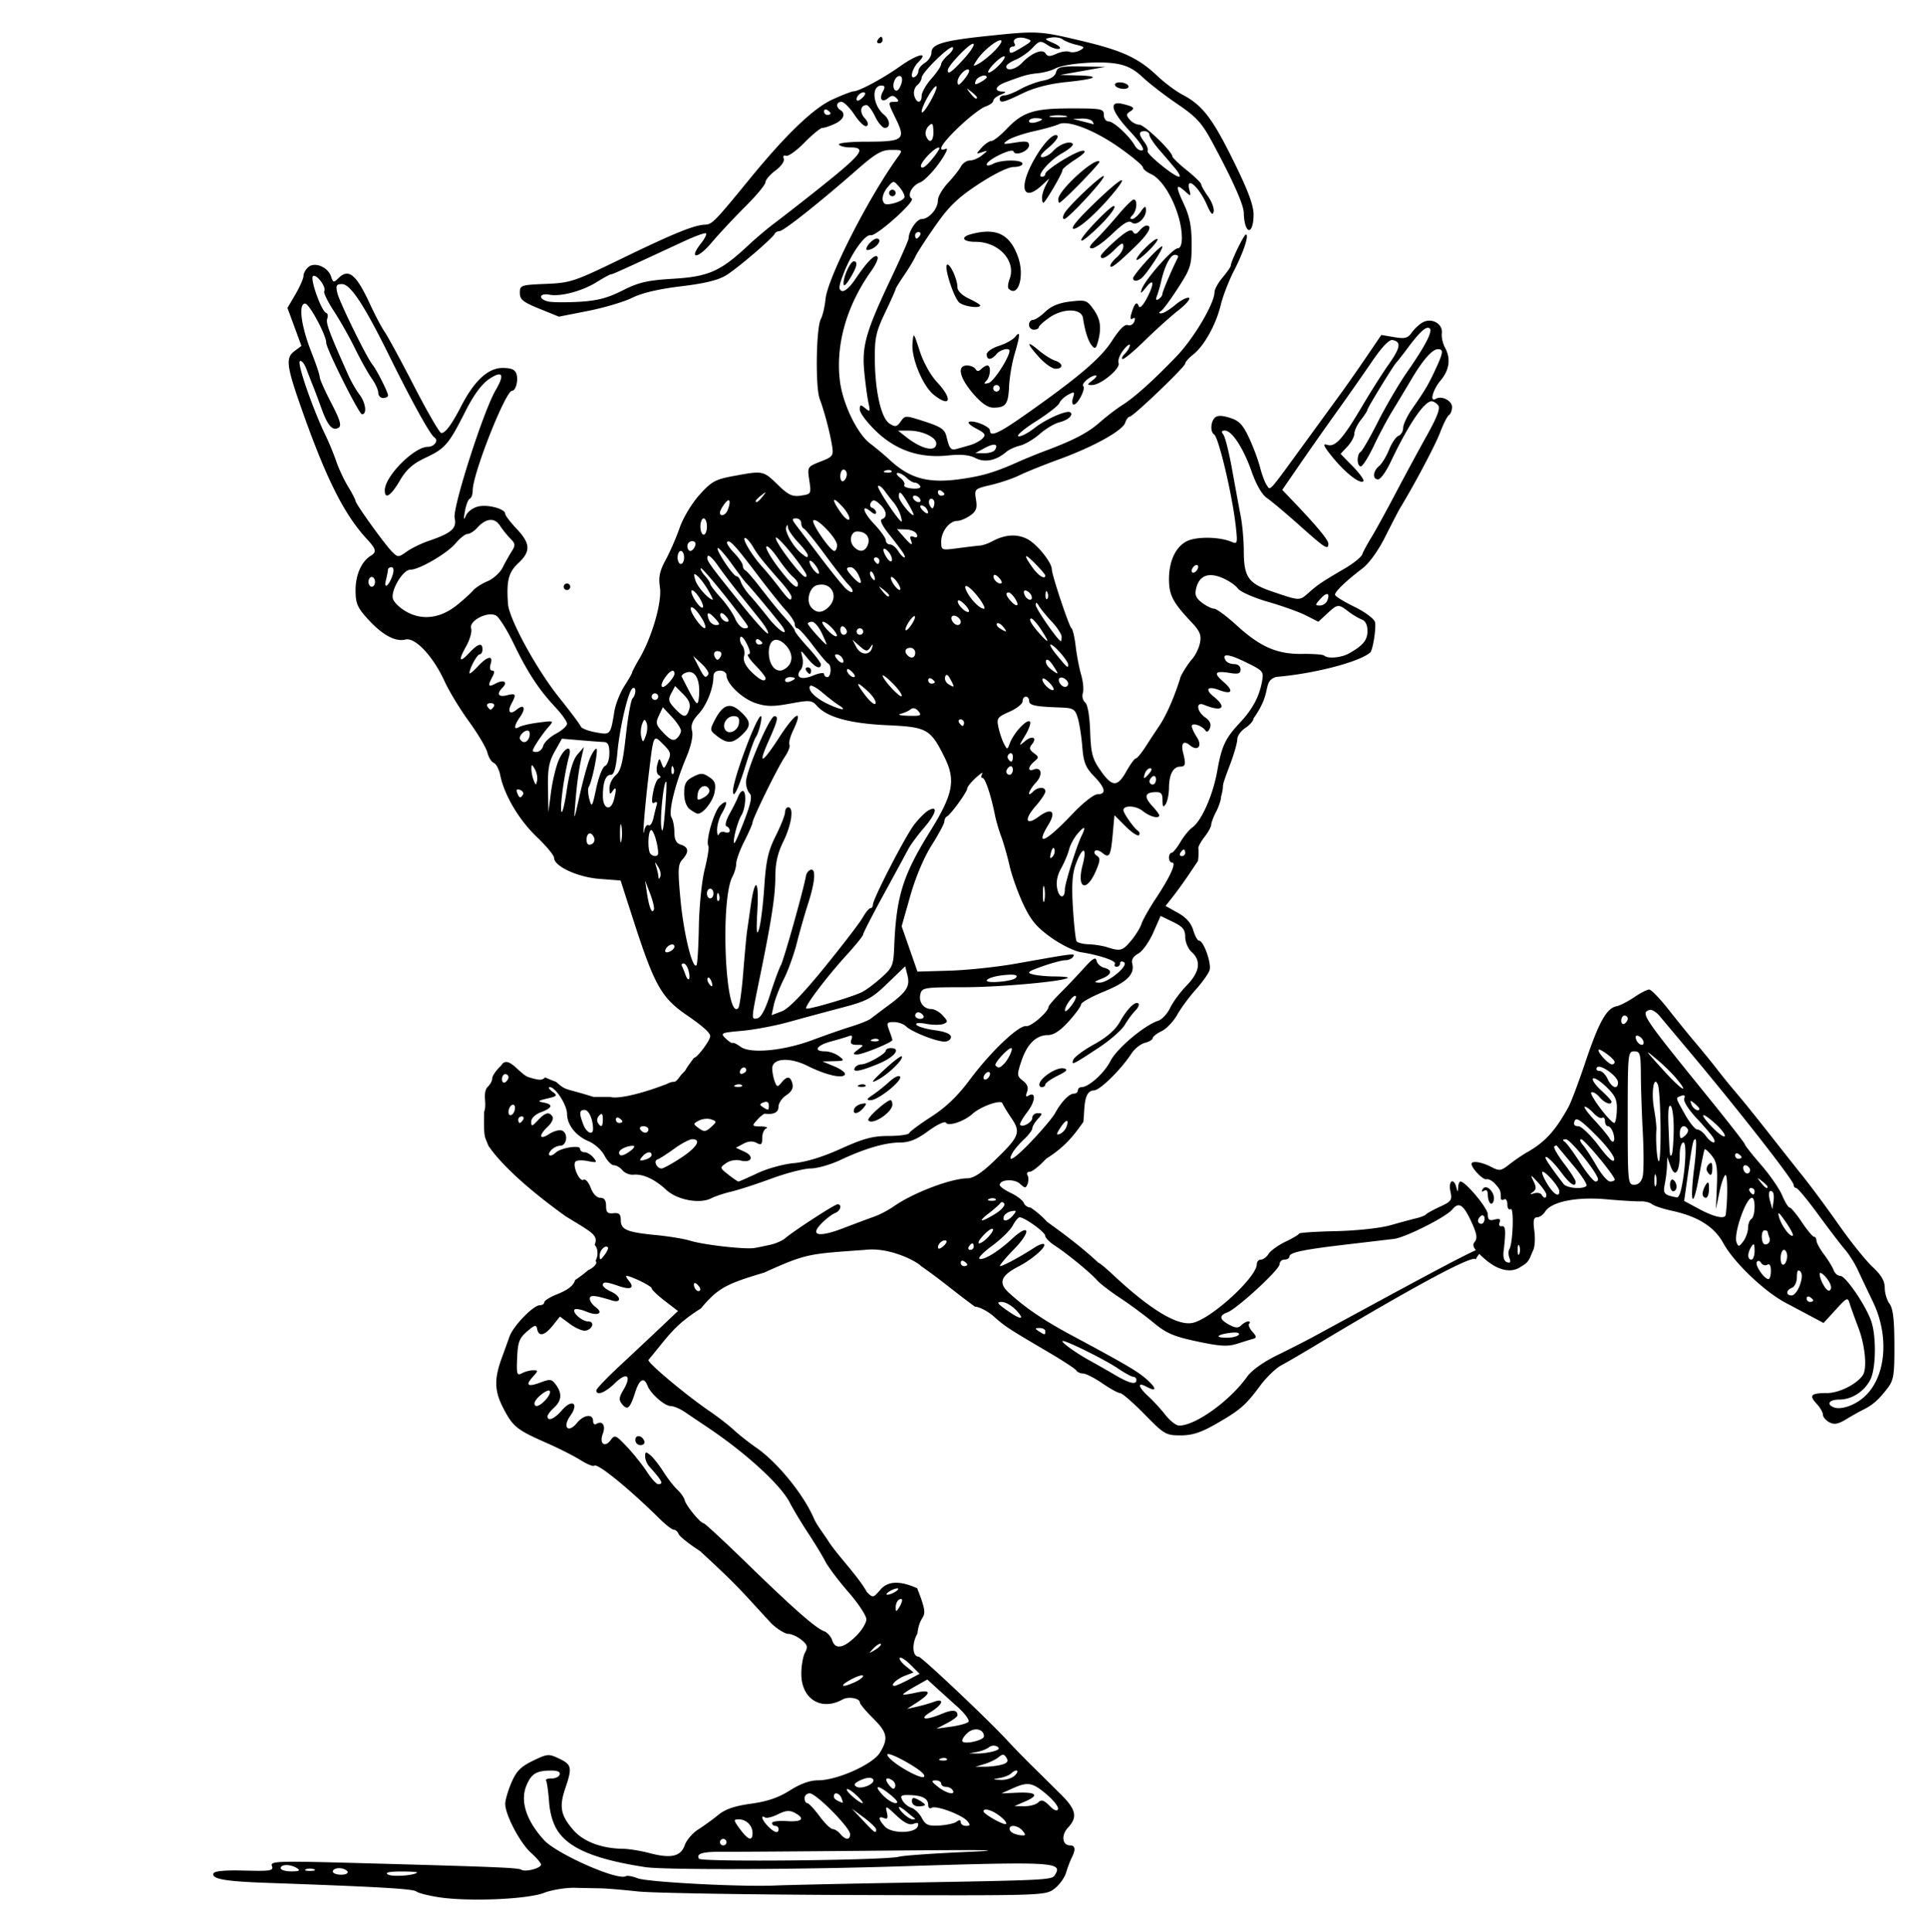 <svg xmlns="http://www.w3.org/2000/svg" viewBox="0 0 592.25 593.72"><path d="M317.568 9.998c-3.333-.053-7.173.328-13.79 1.02-13.892 1.45-17.5 2.513-17.5 5.156 0 1.029-.9 2.434-2 3.12-1.1.688-2 1.79-2 2.45 0 .66-.45 1.479-1 1.818-1.832 1.132-1.031-2.469 1-4.5 3.336-3.336-.367-2.449-5.749 1.38-5.096 3.624-12.53 7.62-14.181 7.62-.556 0-3.484 1.132-6.506 2.514-5.863 2.682-14.287 10.773-25.494 24.486-10.55 12.91-11.52 13.907-13.57 13.97-3.394.102-9.662 2.645-25.651 10.407-14.645 7.11-15.758 7.483-23.363 7.8-7.704.32-7.987.416-7.987 2.765 0 2.039.976 2.832 6 4.869l6 2.432 9-1.774c4.95-.975 11.052-2.794 13.559-4.04 2.949-1.468 8.244-2.708 15-3.516 7.395-.885 11.463-1.89 13.941-3.444 3.596-2.254 14.239-11.379 14.834-12.719.184-.412.859-.771 1.5-.798 1.271-.053 12.316-8.808 23.594-18.701 5.913-5.188 7.736-6.25 10.72-6.25 3.545 0 3.574.032 1.973 2.25-9.049 12.536-21.557 37.131-22.181 43.613-.223 2.314-.873 5.08-1.444 6.144-1.447 2.704-1.704 20.859-.347 24.494 1.455 3.9 3.106 10.139 3.79 14.334.514 3.144.313 3.425-3.532 4.936-4.05 1.59-4.072 1.63-3.448 5.795.618 4.117.57 4.203-2.568 4.664-2.677.393-3.843-.156-7.164-3.379-4.435-4.305-4.479-4.314-13.436-2.664-5.76 1.061-6.881 1.679-10.615 5.836-2.335 2.6-5.003 7.034-6.053 10.062-1.032 2.979-2.96 7.412-4.283 9.852-1.886 3.478-2.273 5.315-1.795 8.508.677 4.512-2.463 15.364-6.353 21.957-1.205 2.042-2.19 3.922-2.19 4.178 0 .255-1.077 2.14-2.394 4.191-1.317 2.05-2.693 5.53-3.055 7.73-1.213 7.362-1.159 7.303-5.793 6.456-2.307-.422-4.347-1.221-4.531-1.774-.184-.553-3.161-4.532-6.617-8.844-6.949-8.669-15.424-24.176-15.76-28.838-.51-7.075.152-9.698 3.15-12.5 3.898-3.64 3.785-6.027-.5-10.57-1.925-2.041-3.5-4.109-3.5-4.596 0-1.51-5.201-2.949-8.242-2.28-1.593.35-3.313 1.603-3.83 2.79-.715 1.643-.79 1.322-.312-1.345.344-1.925 1.022-3.65 1.505-3.833.483-.183.88-1.32.88-2.523 0-5.092 10.095-30.643 12.107-30.643 1.14 0 1.972-3.172 1.347-5.14-.435-1.372-1.562-1.86-4.302-1.86-4.396 0-8.647 3.919-12.645 11.659-2.966 5.742-4.884 8.341-6.16 8.341-.513 0-4.238-6.412-8.277-14.25-4.04-7.837-8.124-15.375-9.077-16.75-.952-1.375-2.98-5.2-4.505-8.5-4.328-9.362-6.62-11.225-9.848-7.998-1.338 1.338-1.575 1.276-2.158-.56-.92-2.898-4.96-4.621-6.953-2.967-.842.698-1.53 1.922-1.53 2.719 0 .797-1.108 3.344-2.465 5.658l-2.466 4.207 2.146 5.828 2.149 5.83-2.204 1.662c-2.642 1.993-2.358 4.51 1.877 16.621 7.734 22.12 13.356 33.424 20.4 41.026 2.902 3.13 3.12 4.034 1.253 5.174-2.847 1.737-4.69 5.87-4.69 10.52 0 4.095.524 5.352 3.676 8.841 4.47 4.948 8.526 7.176 11.64 6.395 3.011-.755 8.518 5.121 12.065 12.876 1.372 3 4.74 8.54 7.485 12.311 2.744 3.771 5.287 8.062 5.652 9.535.364 1.473 1.255 2.904 1.978 3.182.724.277 1.618 1.997 1.987 3.822 1.224 6.052 5.752 13.703 11.17 18.873 2.942 2.808 5.347 5.707 5.347 6.443 0 2.624 7.217 5.98 13.98 6.502l6.48.5 3.872 12c6.528 20.227 8.652 24.011 16.487 29.387 4.87 3.342 7.181 5.413 7.181 6.432 0 1.318-4.012 6.681-4.998 6.681-3.918 5.196-1.508 2.752-3.918 5.196-2.505 3.463-1.492 1.303-4.43 2.828-8.837 3.418-15.507 4.64-17.357 3.975h-5.168c-9.223-2.913-8.16-1.71-11.537-4.655-1.133-.389-2.236-.858-3.33-1.347-.997 1.005-1.887.895-5.053-.053-2.933-.981-6.333-7.127-8.455-3.586-1.512 1.4-2.75 3.189-2.75 3.973 0 .783-.675 1.985-1.5 2.67-1.558 2.019-.026 5.224-.99 7.585-.132 8.31.15 7.315 1.314 10.414 5.332 7.837 16.995 16.846 23.7 21.649 7.433 4.582 9.73 5.598 9.213 7.994-.09.38-.17.648-.25.834.73.83.958 1.791.837 3.234a6.097 6.097 0 01-.568 1.659.929.929 0 01.234.595c0 .531-.936 1.466-2.082 2.078-.196.105-.304.142-.464.221l-.018.018a35.367 35.367 0 01-3.95 2.992c-.496 1.756-2.245 3.048-5.673 4.42-2.094.838-3.807 1.924-3.807 2.414 0 .49-.605.893-1.345.893-2.011 0-8.168 6.353-9.334 9.632a820.268 820.268 0 01-2.305 6.368c-2.479 6.75-2.373 10.35.463 15.773 2.942 5.627 4.098 6.541 13.521 10.684 3.575 1.57 8.137 3.885 10.139 5.142 2.002 1.257 3.895 2.033 4.205 1.723.931-.931 10.575 6.898 20.229 16.426 1.81 1.787 3.723 3.25 4.251 3.25.529 0 1.191.596 1.471 1.326.28.73 3.249 3.092 6.598 5.25 11.872 10.936 12.227 11.751 21.963 22.281 1.845 1.729 4.158 3.143 5.138 3.143.981 0 2.794.819 4.028 1.818 1.883 1.525 2.062 2.156 1.111 3.934-.623 1.164-1.133 4.106-1.133 6.537 0 7.734 6.142 11.529 12.71 7.853 1.764-.987 5.29-.364 5.29.936 0 .464 1.8 2.626 4 4.804 4.463 4.418 4.831 6.24 2.158 10.623-2.19 3.59-13.149 8.495-18.982 8.495-2.517 0-5.429 1.042-8.691 3.11-3.487 2.212-6.942 3.392-11.946 4.079-5.01.688-7.905 1.678-10.04 3.432-1.65 1.355-4.427 3.367-6.17 4.472-1.744 1.105-3.612 3.276-4.151 4.823-1.22 3.502-4.23 4.19-10.785 2.462-2.692-.709-6.382-1.31-8.201-1.334-6.528-.087-12.097-2.172-15.178-5.681-3.946-4.495-4.493-7.186-2.594-12.781 2.209-6.505 2.033-7.4-1.82-9.237-3.241-1.545-3.62-1.515-8.094.65-3.738 1.81-5.08 3.178-6.6 6.721-1.048 2.447-1.906 5.381-1.906 6.52 0 3.357 4.584 12.063 7.914 15.031 1.697 1.512 3.086 3.147 3.086 3.633 0 1.109-4.768 2.362-6.027 1.584-1.004-.62-7.393-.882-49.89-2.047-25.206-.69-27.367-.62-26.788.89.56 1.46-.386 1.618-8.48 1.409-6.069-.157-9.242.141-9.506.894-.586 1.673 3.655 2.43 16.074 2.868 34.336 1.21 45.232 1.832 46.244 2.642.62.496 3.77 1.304 7 1.797l-.002-.002c9.086 1.386 27.118.64 32.25-1.334 2.408-.926 6.683-1.631 9.5-1.568 2.817.063 6.473.137 8.123.166 1.65.029 6.702.457 11.229.95 4.526.495 34.546.989 66.709 1.099 57.804.197 58.513.176 61.271-1.877 1.535-1.143 3.181-3.383 3.658-4.977.478-1.594 1.265-3.678 1.75-4.633 1.265-2.487 1.09-3.763-.511-3.763-2.425 0-2.793-3.174-.635-5.471 3.009-3.203 2.496-5.56-2.225-10.236a5700.157 5700.157 0 00-8.746-8.641c-2.475-2.439-5.891-5.945-7.59-7.793-5.937-6.458-26.47-25.86-27.369-25.86-1.913 0-2.117-4.065-.355-7.083.852-7.514 4.341-2.83-.076-13.936-4.687-2.074-8.722-2.553-11.28.42-2.228 2.59-2.323 2.608-4.152.78-2.96-5.266-9.385-11.594-12.18-16.178-2.752-3.993-3.388-4.812-4.246-6.737-3.22-7.309-11.146-17.006-17.504-21.416-2.338-1.622-5.488-4.102-7-5.512-1.512-1.41-4.775-3.943-7.25-5.632-7.29-4.975-19-14.75-19-15.862 5.943-7.05 7.71-10.54 16.14-15.843 5.27-6.34 7.943-7.58 19.417-11 13.2-5.95 13.576-5.73 31.11-7 7.53-.897 15.882 3.595 17.052 4.914 7.385 5.192 9.161 7.05 16.639 12.54 1.346.027 3.977 1.398 5.845 3.048 3.53 3.116 4.256 3.59 17.04 11.11 4.258 2.506 7.996 4.967 8.308 5.472.312.504 1.247.918 2.078.918.831 0 3.473 1.35 5.871 3 2.398 1.65 4.862 3 5.475 3 .613 0 3.983 2.925 7.488 6.5 6.067 6.187 6.601 6.5 11.11 6.5 3.577 0 6.226-.853 10.832-3.489 7.443-4.26 9.126-5.712 13.595-11.732 1.925-2.593 4.85-5.426 6.5-6.295 1.65-.869 7.05-4.024 12-7.014 10.062-6.077 47.485-28.252 47.848-25.482.057-.479.523-1.127 1.031-1.748.348.346.732.714 1.194 1.136 4.282 3.923 8.509 4.955 11.556 2.82 2.622-1.497 2.54-2.224 3.799-5.062.513-.96.679-3.632.37-5.94-.428-3.185-.227-4.194.83-4.194.764 0 1.884-.788 2.488-1.75 1.91-3.048 9.643-4.615 18.734-3.797 4.482.403 9.227.69 10.545.638 1.318-.051 2.911.335 3.54.858.63.522 3.377 1.436 6.104 2.031 8.073 1.76 13.089 4.921 15.86 10 3.168 5.806 12.513 14.76 19.02 18.223 2.794 1.487 6.585 3.503 8.425 4.48l3.344 1.777 3.42-3.73c3.934-4.294 3.98-4.313 4.69-1.98.292.962 1.47 4.219 2.616 7.236 2.075 5.46 2.718 12.566 1.319 14.562-1.951 2.785-7.319 5.452-10.971 5.452-4.965 0-5.633.686-3.203 3.294 1.067 1.146 1.941 2.658 1.941 3.36s.877 1.744 1.95 2.318c1.5.803 2.71.583 5.25-.953 1.815-1.098 4.2-2.435 5.3-2.973 2.735-1.337 4.648-3.029 7.274-6.431 1.987-2.574 2.221-4.028 2.193-13.5-.023-7.746-.429-11.14-1.5-12.557-.807-1.067-1.467-3.263-1.467-4.88 0-2.111-1.059-3.928-3.75-6.436-2.062-1.923-6.675-7.662-10.25-12.752-3.575-5.09-8.43-11.671-10.789-14.623-2.36-2.952-7.294-9.192-10.965-13.867-3.67-4.675-8.04-10.085-9.71-12.022a212.888 212.888 0 01-6.038-7.412c-1.65-2.14-4.597-5.763-6.548-8.055-1.952-2.292-5.73-6.945-8.397-10.34-2.667-3.394-5.353-6.171-5.969-6.171-.616 0-2.7 1.071-4.629 2.382-1.929 1.311-4.349 2.549-5.377 2.75-3.067.602-5.408 4.77-9.492 16.885-2.129 6.316-4.49 12.608-5.246 13.983-4.062 7.383-7.238 10.868-12.762 14.01-1.46.83-3.921 2.507-5.468 3.724-2.602 2.047-3.027 2.101-5.662.738-2.902-1.5-5.95-1.951-5.95-.88 0 1.34 3.6 5.04 4.584 4.712.585-.195 1.785.446 2.668 1.422 1.571 1.736 1.748 2.174 1.748 4.332 0 .583.45.781 1 .442.55-.34 1 .335 1 1.5 0 1.183.45 1.84 1.02 1.488 1.083-.67.7 10.537-.422 12.353-.332.538-.306 1.756.059 2.705.466 1.215.246 1.588-.747 1.256-.9-.3-1.283-1.523-1.062-3.386.748-6.3.63-7.912-.56-7.678-.678.133-.975-.389-.672-1.178.394-1.029-.024-1.266-1.536-.871-1.63.426-2.08.08-2.08-1.611 0-1.88-6.85-10.078-8.422-10.078-.318 0-.63.787-.693 1.75-.11 1.666-.139 1.666-.574 0-.807-3.089-2.51-1.934-1.815 1.23.598 2.72.322 3.134-3.17 4.75-2.103.973-4.05 2.039-4.326 2.37-.275.33-1.625.87-3 1.196-1.375.327-4.96 1.293-7.97 2.149-3.112.885-10.336 1.663-16.75 1.805-6.203.137-11.282.475-11.29.75-.006.275-1.866 1.388-4.132 2.474-2.267 1.086-4.62 2.774-5.229 3.75-.61.976-1.676 1.776-2.369 1.776-.693 0-1.26.625-1.26 1.39 0 4.002-13.95 16.779-19.697 18.041-4.66 1.024-13.07-4.057-24.607-14.867-2.093-1.961-4.049-3.566-4.344-3.566-6.666-6.251-14.665-11.712-15.861-12.668-2.281-2.543-5.032-4.329-5.032-4.329-.842 0-1.778-.64-2.078-1.423-.3-.783-2.086-2.154-3.969-3.047-1.882-.894-3.421-2.001-3.421-2.461 0-1.7 4.436-1.983 6.191-.395 1.611 1.459 1.82 1.458 2.377.01.335-.873.317-2.06-.04-2.636-.355-.577-.039-1.047.704-1.047.742 0 3.005-1.8 5.027-4 5.8-3.66 8.384-6.992 11.438-11.32.454-3.783-.082-9.59 3.244-9.682 1.82 0 8.28-6.342 11.56-11.348.965-1.471 2.824-2.945 4.131-3.273 1.308-.328 2.377-.974 2.377-1.434 0-.46 1.224-1.423 2.72-2.14 1.494-.718 3.654-2.973 4.798-5.012 1.143-2.04 3.716-5.531 5.717-7.76 2-2.229 3.911-4.917 4.246-5.97.655-2.066-1.833-9.063-3.223-9.063-.464 0-1.274-1.456-1.8-3.235-.647-2.183-2.183-3.915-4.731-5.334l-3.774-2.101 2.274-2.889c1.25-1.589 3.492-4.701 4.98-6.916l2.705-4.025c.317-2.204.118-3.998.118-3.998.012-.55.903-2.125 1.978-3.5 1.076-1.375 1.964-3.01 1.977-3.635.012-.625.694-2.425 1.515-4 .822-1.575 1.497-3.612 1.5-4.525 1.423-5.37-.768-.665 2.897-10.274 1.16-3.102 2.111-6.472 2.111-7.488s1.125-2.586 2.5-3.487c1.375-.9 2.5-2.226 2.5-2.947 5.934-8.205 2.567-11.166 6.879-12.697 11.646-.964 25.593-4.574 28.951-7.496.817-.71 1.918-7.674 1.479-9.354-.27-1.029-3.101-3.127-6.373-4.724-3.239-1.58-5.9-3.233-5.914-3.67-.034-.961 3.351-4.225 8.25-7.953 2.25-1.713 4.982-5.483 7.248-10 2-3.989 4.046-7.927 4.547-8.752 4.53-7.466 10.836-19.386 12.292-23.24.985-2.607 2.207-4.996 2.713-5.31.507-.312.92-1.412.92-2.442 0-1.957-3.246-3.592-4.99-2.514-2.005 1.24-.952-2.774 1.49-5.676 2.725-3.237 3.172-6.724 1.301-10.133-.66-1.201-1.081-3.165-.937-4.365.342-2.855-3.063-4.818-5.811-3.348-1.072.574-2.61 1.987-3.416 3.14-1.233 1.759-2.098 1.986-5.418 1.425l-3.951-.668-4.635 6.816c-2.55 3.748-6.114 8.84-7.92 11.315l-10.935 15c-11.54 15.834-10.547 14.733-11.743 13-.568-.825-1.491-3.3-2.05-5.5-.56-2.2-2.086-6.272-3.39-9.05-1.916-4.073-3.054-5.256-5.901-6.13-2.53-.776-3.834-.775-4.61 0-1.295 1.295-1.426 4.35-.218 5.096 1.39.859 5.544 18.357 6.642 27.976.624 5.47.542 5.834-1.166 5.088-3.083-1.346-8.719-1.696-12.375-.77-4.289 1.088-6.964 5.813-6.957 12.29.005 4.763 1.248 7.14 6.799 13.006 2.688 2.84 3.2 4.047 2.734 6.447-.314 1.623-1.401 3.873-2.414 5-1.013 1.126-2.58 3.51-3.484 5.297-2.84 9.28-5.848 14.081-6.445 14.978a334.582 334.582 0 00-4.295 6.516c-1.322 2.059-2.711 3.75-3.088 3.75-.378.004-1.708 1.822-2.955 4.04-2.747 4.888-4.355 4.778-8.041-.54-2.36-3.404-2.81-5.156-3.043-11.83-.17-4.815-.767-8.242-1.55-8.89-.699-.582-1.011-1.878-.693-2.882.319-1.003.082-3.526-.525-5.607-.607-2.081-1.365-6.035-1.685-8.785-.321-2.75-.904-5.225-1.293-5.5-.735-.518-6.03-16.394-6.03-18.076 0-2.212-4.744-8.019-7.713-9.442-3.263-1.565-6.837-1.271-10.787.887-1.1.601-2.745 1.15-3.658 1.22-.912.071-3.95.432-6.75.803-5.033.668-5.092.646-5.092-2.029 0-3.09 2.536-6.363 4.932-6.363.892 0 2.673-.735 3.955-1.633 1.885-1.32 2.23-2.264 1.799-4.92-.527-3.246-.471-3.3 4.64-4.502 2.846-.67 6.75-1.995 8.674-2.947 1.925-.952 7.468-3.182 12.317-4.955 10.605-3.878 19.473-8.806 20.25-11.254.312-.984.904-1.79 1.316-1.79 1.062 0 17.117-15.357 17.117-16.372 0-.462 1.127-1.725 2.502-2.807 3.337-2.625 6.983-9.206 8.422-15.203.645-2.686 2.474-7.41 4.066-10.5 2.932-5.688 4.712-11.117 3.645-11.117-.59 0-4.635 8.333-4.635 9.55 0 .364-1.125 1.997-2.5 3.631-1.375 1.634-2.5 3.66-2.5 4.502 0 3.493-6.354 14.221-11.738 19.817-7.18 7.462-12.895 12.581-16.775 15.027-1.642 1.035-4.672 3.36-6.73 5.168-3.696 3.244-7.95 5.47-16.757 8.768-2.475.926-6.3 2.49-8.5 3.472-7.007 3.131-10.836 4.269-17.5 5.205-9.966 1.4-15.558-.102-21.799-5.861-1.656-1.529-4.376-3.803-6.044-5.055-3.951-2.963-8.417-12.193-9.284-19.185-1.386-11.187 2.058-23.251 9.682-33.912 1.327-1.855 2.172-3.764 1.877-4.24-.678-1.097-3.204 1.427-6.805 6.796-1.695 2.528-3.344 3.978-4.166 3.662-1.1-.422-.974-1.506.668-5.683 2.398-6.098 6.52-11.83 8.227-11.44 1.682.386 13.84-10.483 12.592-11.255-1.531-.946.036-4.009 2.537-4.96 1.215-.462 3.839-3.109 5.83-5.88 1.99-2.772 2.96-4.784 2.154-4.475-3.015 1.157-1.29-1.706 4.125-6.846 3.075-2.918 6.675-5.68 8-6.138 1.325-.459 2.408-1.262 2.408-1.783 0-.522 1.013-1.357 2.25-1.854 1.724-.693 1.841-.918.5-.967-2.654-.096-2.094-1.693 1-2.85 5.78-2.159 6.842-2.454 9.97-2.779 1.773-.183 4.116-.81 5.206-1.394 2.872-1.536 13.086-2.416 18.553-1.596 3.425.514 5.727 1.668 8.457 4.238 2.062 1.943 6.86 5.642 10.658 8.221 5.833 3.96 7.49 5.77 10.662 11.643 6.34 11.74 9.744 19.391 9.744 21.896 0 1.316.273 3.102.606 3.969 1.03 2.684 2.394.671 2.394-3.531 0-2.89-1.725-7.495-6.217-16.582-6.477-13.108-9.547-17.085-15.648-20.28-1.999-1.047-5.435-3.607-7.635-5.69-5.855-5.541-10.74-7.823-23.02-10.755-7.452-1.78-10.903-2.57-15.189-2.639zm-46.752 1.31c-.242 0-.72.45-1.06 1-.34.55-.141 1 .441 1 .583 0 1.059-.45 1.059-1s-.197-1-.44-1zm53.24.157c1.01 0 2.02.234 2.512.62.658.517 2.538 1.261 4.18 1.655 2.63.631 2.772.835 1.19 1.72-.989.554-2.45.756-3.249.45-.798-.306-2.601-.032-4.01.61-2.012.916-2.73.89-3.36-.13-.937-1.514-4.312-.115-7.344 3.046-1.852 1.929-4.713 2.528-4.713.986 0-.483 1.306-1.421 2.902-2.082 1.596-.661 3.923-2.29 5.174-3.621 2.135-2.273 2.419-2.324 4.66-.856 1.312.86 2.922 1.364 3.576 1.12.654-.245-.162-1.03-1.812-1.743-2.858-1.236-2.89-1.316-.694-1.695a5.84 5.84 0 01.989-.08zm-10.363.096c.513 0 1.088.085 1.68.273 1.96.622 1.895.784-1.033 2.564-3.578 2.176-4.078 2.288-4.078.903 0-.55.478-1 1.06-1 .583 0 .8-.42.483-.932-.65-1.05.349-1.81 1.888-1.808zm-6.119.814c.077.014.14.043.188.09.292.292-.698 1.762-2.201 3.265-1.504 1.504-3.636 3.216-4.74 3.807-1.923 1.03-1.943.973-.434-1.299 1.75-2.635 6.035-6.068 7.187-5.863zm-8.431 1.072c.545.194-.743 2.266-2.866 4.604-3.745 4.125-5.058 5.05-4.972 3.5.08-1.446 6.856-8.452 7.838-8.104zm-6.403 1.047c.04.007.073.022.098.047.339.339-.328 1.424-1.48 2.41-1.153.987-2.1 2.255-2.11 2.82-.009.566-1.359 2.553-3 4.415s-2.984 4.224-2.984 5.25c0 2.465-1.63 2.394-2.282-.1-.282-1.08.117-2.484.885-3.121.768-.638 1.397-1.687 1.397-2.33 0-1.508 8.245-9.603 9.476-9.39zm15.871 2.807c.55 0-.056 1.125-1.347 2.5-1.292 1.375-2.8 2.5-3.35 2.5-.55 0 .058-1.125 1.35-2.5 1.291-1.375 2.797-2.5 3.347-2.5zm19.922 3.127c-3.008.096-3.635.534-3.963 1.787-.32 1.225-1.742 2.14-3.98 2.56-1.916.36-5.04 1.527-6.94 2.594-1.9 1.067-4.115 1.94-4.923 1.94-.809 0-1.471.45-1.471 1h.002c0 1.506 1.116 1.246 7.062-1.64 3.54-1.717 8.179-2.918 13.297-3.442 9.43-.966 10.993-1.868 3.557-2.053l-5.418-.135 7-1.246 7-1.246-7.344-.12c-1.61-.025-2.876-.031-3.879 0zm-31.119.927a.553.553 0 01.399.16c.275.276-.397 1.578-1.493 2.893-1.54 1.85-1.997 2.023-2.023.764-.03-1.499 2.028-3.831 3.117-3.817zm4.92 1.868c.529-.055.93.097.93.543 0 .255-.891.939-1.979 1.521-1.613.864-1.87.778-1.392-.465.323-.843 1.56-1.508 2.441-1.6zm-25.996.12c.507-.072.921.315.91 1.208-.008.687-.402 1.859-.875 2.605-1.11 1.753-2.339-.095-1.506-2.265.362-.944.963-1.475 1.47-1.547zm67.8 1.966c-1.1 0-1.722.45-1.382 1 .34.55 1.519 1 2.619 1 1.1 0 1.72-.45 1.38-1-.339-.55-1.516-1-2.616-1zm-73.232.99c1.085 0 1.188.448.428 1.867-1.237 2.311-.237 3.515 1.63 1.965 1.044-.865 1.67-.86 2.542.012.877.876.744 1.156-.543 1.156-2.145 0-2.142.038.5 5.474 2.964 6.102 2.073 6.764-9.104 6.764-4.986 0-8.82.396-8.521.881.3.485 1.867.88 3.484.88 5.36 0 3.706 2.059-11.058 13.763-4.675 3.706-10.217 8.023-12.317 9.591-2.1 1.569-5.7 4.613-8 6.766-8.479 7.935-12.156 9.577-22.906 10.232-8.13.496-10.708 1.09-15.746 3.633v-.002c-4.597 2.321-7.742 3.14-13.277 3.455-3.99.228-8.267.191-9.504-.082-3.151-.694-2.843-2.702.322-2.097 3.507.67 10.15-1.109 14.656-3.926 2.052-1.283 3.978-2.332 4.28-2.332.501 0 3.303-1.268 22.369-10.12 3.507-1.628 6.595-2.74 6.863-2.472.268.268-.458 1.688-1.613 3.156-3.867 4.916-.92 4.735 3.222-.197 2.249-2.677 6.915-7.676 10.37-11.11 3.454-3.432 6.28-6.836 6.28-7.562s1.384-2.343 3.075-3.594c1.743-1.289 2.848-2.863 2.55-3.636-.306-.8-.018-1.17.698-.895.672.258 3.218-1.565 5.658-4.05 2.44-2.486 4.927-4.52 5.527-4.52.601 0 2.305-.563 3.786-1.25 2.749-1.277 3.498-3.143 1.707-4.25-1.458-.901-1.223-2.5.367-2.5.752 0 2.568 1.815 4.037 4.035 1.469 2.22 3.134 3.75 3.7 3.4.646-.4.41-1.316-.638-2.472-1.627-1.798-1.295-3.963.608-3.963.526 0 1.709 1.575 2.627 3.5.918 1.925 2.261 3.5 2.984 3.5 1.823 0 1.648-2.48-.289-4.088-3.444-2.858-3.956-8.912-.754-8.912zm16.774.201c.065-.012.12.001.162.043.258.258-.662 2.447-2.043 4.863-1.381 2.417-2.515 3.72-2.52 2.895-.009-1.683 3.42-7.619 4.4-7.801zm9.584.8c.051-.05.457.25 1.25.872.962.755 1.75 1.542 1.75 1.75 0 .823-.823.294-2.13-1.371-.621-.793-.922-1.199-.87-1.25zm-32.057 1.087a.935.935 0 01.336.004c.118.025.224.079.31.166.252.251-.228 1.027-1.066 1.722-.95.79-1.523.865-1.523.201 0-.925 1.11-1.967 1.943-2.093zm78.402 3.35c-2.688.008-1.37 3.2 3.7 8.628 3.096 3.315 4.566 5.572 3.796 5.828-.69.23-1.725-.406-2.3-1.414-1.743-3.052-6.523-7.47-8.082-7.47-.806 0-1.465-.9-1.465-2 0-1.868-.668-2-10.033-2-11.505 0-14.863 1.076-19.914 6.38-1.896 1.991-3.962 3.62-4.594 3.62-.632 0-1.981.919-2.998 2.043-1.803 1.992-1.802 2.027.093 1.418 1.925-.619 1.925-.609.004.957-1.067.87-2.739 1.582-3.714 1.582-.976 0-2.216.83-2.758 1.841-.542 1.013-2.358 3.31-4.035 5.106-1.678 1.796-3.051 4.194-3.051 5.33 0 2.57-2.75 5.723-4.994 5.723-1.51 0-4.006 3.717-4.006 5.966 0 .48-2.416 5.972-5.37 12.204-7.748 16.35-9.024 20.792-8.257 28.736.35 3.627.932 7.944 1.293 9.594.593 2.71.495 2.868-1.006 1.628-1.442-1.19-1.66-1.134-1.66.434 0 .994 2.228 3.954 4.953 6.58 6.159 5.936 13.471 8.412 22.158 7.504 4.002-.418 6.57-.173 8.451.803 2.844 1.474 6.355.772 9.434-1.885.826-.713 2.732-1.587 4.234-1.943 1.503-.357 4.228-1.962 6.055-3.567 1.828-1.604 4.54-3.224 6.027-3.597 2.637-.662 4.33-2.147 3.45-3.028-.891-.89-7.38 1.91-11.045 4.768-2.08 1.622-4.326 2.767-4.993 2.545-.666-.222 1.78-2.293 5.436-4.602 3.656-2.309 6.889-4.83 7.186-5.603.296-.773 1.508-1.924 2.691-2.557 1.935-1.036 2.084-.943 1.488.934-.364 1.147-.258 2.086.237 2.086 1.23 0 3.73-4.838 2.92-5.649-.726-.726 2.247-3.287 3.816-3.287.55 0 .128.66-.94 1.467-1.76 1.331-1.777 1.469-.183 1.469 2.673 0 8.81-5.069 8.168-6.745-.303-.788.351-2.578 1.453-3.978 1.101-1.4 2.002-2.067 2.002-1.482 0 .584-.706 1.77-1.57 2.634-.865.865-1.13 1.57-.588 1.57.541 0 3.62-2.587 6.841-5.75 3.222-3.162 7.827-7.303 10.235-9.2 2.408-1.899 3.86-3.623 3.226-3.835-.633-.21-2.535.78-4.224 2.202-1.69 1.421-3.601 2.578-4.246 2.568-.852-.011-.866-.216-.051-.75.617-.404 2.98-3.616 5.25-7.139 3.851-5.976 4.126-6.88 4.117-13.5-.007-5.411-.589-8.341-2.453-12.345-2.545-5.466-2.407-6.35.566-3.659 1.631 1.476 1.719 1.44 1.211-.5-1.208-4.619 2.925-1.084 5.405 4.623 1.165 2.682 1.757 3.277 2.035 2.041.215-.959-.542-3.053-1.682-4.654-1.14-1.6-2.1-3.29-2.133-3.756-.033-.465-2.03-2.42-4.44-4.345-2.407-1.925-4.403-3.842-4.437-4.26-.129-1.623-8.6-9.74-10.164-9.74-.908 0-2.241-.71-2.96-1.577-1.083-1.304-1.065-1.725.099-2.445 1.713-1.058 1.285-1.5-2.285-2.357-.549-.132-1.015-.195-1.399-.194zm-89.734 1.906c.12.02.251.073.389.158.55.34 1 .816 1 1.058 0 .243-.45.442-1 .442s-1-.478-1-1.06c0-.438.252-.659.611-.598zm71.38 1.78c.816 0 1.632.061 2.25.18 1.238.239.226.434-2.25.434-2.474 0-3.487-.195-2.25-.433.62-.12 1.435-.18 2.25-.18zm-7 .886c1.1 0 2 .172 2 .382 0 .211-.9.62-2 .907-1.1.287-2 .115-2-.383 0-.499.9-.906 2-.906zm14.192.119c1.48-.065 2.969.33 3.309.88.34.55.48.948.31.883-.17-.065-1.66-.463-3.31-.882l-3-.764zm-5.57 1.422c.196-.007.402-.004.617.007 3.733.2 10.306 3.105 16.526 7.487 3.981 2.805 7.238 5.53 7.238 6.054 0 .525 1.137 1.471 2.525 2.104 4.496 2.049 9.425 12.24 9.46 19.557.008 2.02-.48 3.25-1.294 3.25-1.542 0-10.008 9.602-11.02 12.5-.557 1.597-.297 1.497 1.294-.5 2.535-3.184 2.615-1.076.134 3.552-1.112 2.077-2.092 3.007-2.363 2.246-.58-1.629-1.28-.974-2.219 2.077-.498 1.617-.382 2.16.364 1.699.695-.43.87-.09.478.931-.34.886-1.245 1.37-2.013 1.075-.9-.345-2.62 1.37-4.823 4.814-3.448 5.39-10.327 11.249-26.843 22.856-7.985 5.611-10.68 6.804-10.68 4.726 0-1.204-4.808-3.21-6.403-2.67-.604.205.378 1.138 2.182 2.074 2.726 1.415 3.058 1.927 1.955 3.03-.73.73-2.432 1.646-3.781 2.037l.002.002c-1.35.391-3.205.918-4.121 1.172-1.87.517-2.283.026-3.192-3.782-.524-2.196-1.688-3-6.675-4.615-5.977-1.935-6.054-1.935-7.399-.015-1.164 1.662-1.65 1.757-3.398.666-2.597-1.622-4.482-9.84-4.559-19.875-.05-6.455.393-8.441 3.166-14.252 1.773-3.714 3.223-6.956 3.223-7.205 0-.25 1.171-2.162 2.601-4.248 1.43-2.087 3.004-4.695 3.498-5.795.495-1.1 3.266-5.375 6.159-9.5 4.194-5.982 6.878-8.562 13.252-12.746 4.74-3.113 9.109-5.25 10.74-5.25 1.512-.002 2.75-.454 2.75-1.004 0-1.315-6.591-1.29-9.065.035-1.063.57-1.935.653-1.935.185 0-1.377 7.843-5.192 8.238-4.007.524 1.572 4.762-.089 4.762-1.868 0-1.227-.819-1.39-4.25-.847-3.843.608-4.058.538-2.25-.735 1.1-.774 4.7-2.011 8-2.75 3.3-.738 6.74-1.709 7.644-2.156.39-.193.887-.296 1.475-.316zm-40.533.23c.36.003.47.684.527 2.26.114 3.158-1.271 4-2.275 1.383-.333-.868.018-2.199.78-2.96.444-.44.751-.684.968-.683zm65.412 2.229c.825 0 1.5.508 1.5 1.129 0 .62 1.462 2.8 3.25 4.843 1.787 2.043 4.033 4.685 4.99 5.871.957 1.187 1.36 2.157.895 2.157-1.505 0-10.193-7.098-9.688-7.914.269-.435-.157-1.644-.947-2.688-1.858-2.455-1.858-3.398 0-3.398zm-27.33 1.205c-1.588.093-4.867 4.02-7.455 9.132-3.873 7.65-2.138 11.23 3.107 6.413l2.45-2.25-1.135 2.185c-.625 1.201-1.137 2.889-1.137 3.75 0 .861.183 1.565.406 1.565.585 0 6.07-9.393 5.879-10.067-.089-.311 1.7-1.774 3.977-3.25 2.672-1.733 3.497-2.683 2.328-2.683-2.055 0-11.59 5.899-11.59 7.17 0 .457-.459.83-1.022.83-1.98 0 2.3-5.028 6.098-7.163 2.114-1.188 3.636-2.494 3.383-2.904-.718-1.162-4.149.066-6.049 2.166-.946 1.045-2.437 1.89-3.314 1.875-1.04-.017-.378-1.037 1.898-2.924 1.921-1.593 3.157-3.233 2.746-3.644a.71.71 0 00-.57-.201zm-35.916 3.828c.082.005.15.033.199.084.198.206-.898 1.873-2.434 3.705-1.785 2.13-2.946 2.863-3.222 2.035-.378-1.134 4.23-5.907 5.457-5.824zm49.043 4.172c-2.394-.018-12.297 9.165-12.297 11.677 0 .615.142 1.118.314 1.118.78 0 12.75-12.27 12.356-12.664-.088-.088-.214-.13-.373-.131zm1.582 4.584c-1.195.176-10.795 9.252-11.996 11.46h-.002c-.534.982-.56 1.75-.059 1.75 1.134 0 12.178-11.9 12.178-13.122 0-.073-.042-.1-.121-.088zm5.627 1.289c-.567-.085-3.73 2.537-8.776 7.422-5.026 4.865-7.129 7.502-5.988 7.492 1.765-.008 7.947-5.669 12.826-11.742 1.683-2.096 2.278-3.121 1.938-3.172zm-70.121.543c.444.02.91.547 1.824 1.601 1.015 1.17 1.692 2.586 1.506 3.145-.397 1.19-5.322 2.676-6.145 1.853-1.04-1.04-.575-3.191 1.115-5.166.832-.97 1.255-1.455 1.7-1.433zm-.377 2.37c-.55 0-1 .45-1 1s.45 1 1 1 1-.45 1-1-.45-1-1-1zm74.172 3.009c-.452 0-2.59 2.112-4.75 4.693-2.161 2.58-5.215 5.956-6.786 7.5-2.067 2.033-2.417 2.807-1.267 2.807.873 0 3.694-2.02 6.27-4.487 3.399-3.257 5.019-4.206 5.911-3.465 1.51 1.253 4.468-1.355 4.39-3.869-.043-1.346-.363-1.234-1.622.57-.863 1.238-2.056 2.25-2.648 2.25-.703 0-.66-.416.123-1.199 1.358-1.358 1.63-4.8.379-4.8zm-6.133 2c-1.046 0-9.327 8.541-9.936 10.248-.409 1.146 1.596-.319 5.235-3.823 3.435-3.308 5.716-6.425 4.7-6.425zm10.076 6c-.483 0-1.456.695-2.162 1.546-.987 1.19-1.46 1.262-2.051.307-.55-.89-2.036-.126-5.244 2.701-2.462 2.17-4.519 4.283-4.57 4.696-.19 1.516 1.703.68 4.27-1.887 2.046-2.047 2.636-2.268 2.636-.99 0 .905-.9 2.417-2 3.359-1.1.942-2 2.118-2 2.613 0 1.101 2.135-.553 7.732-5.984 4.038-3.919 5.34-6.361 3.389-6.361zm-48.707 1.87c-1.52-.016-3.232.243-5.164.76-3.477.932-2.66 2.37 1.346 2.37 7.141 0 12.53 5.909 10.43 11.435-.494 1.297-.626 2.628-.296 2.961 2.91 2.91 4.967-3.796 2.946-9.603-1.864-5.356-4.7-7.873-9.262-7.922zm-21.356.13c.583 0 .78.45.44 1s-.816 1-1.059 1c-.242 0-.441-.45-.441-1s.478-1 1.06-1zm-12.859 2c-1.052 0-3.201 2.173-3.201 3.236 0 .46.9.352 2-.236 1.975-1.057 2.753-3 1.201-3zm86.111.107c-1.148.115-6.248 5.159-6.283 6.34-.015.52 1.54-.574 3.457-2.432 1.917-1.858 3.267-3.596 3-3.863-.039-.039-.097-.053-.174-.045zm1.596 2.275c-.421.04-2.24 1.704-4.406 4.063-2.475 2.696-4.5 5.274-4.5 5.728 0 1.017 1.16 1.044 2.502.061 1.43-1.048 6.498-8.663 6.498-9.766 0-.063-.034-.091-.094-.086zm3.92 2.618c.737 0 1.17.337.963.75-1.892 3.765-4.791 10.589-4.791 11.275 0 .472-.527 1.182-1.17 1.58-.8.494-.955.167-.494-1.033.37-.966.942-2.953 1.271-4.414 1.061-4.708 2.847-8.158 4.221-8.158zm-98.666 2c-1.057 0-3.163 4.532-3.158 6.796.002 1.083.731.511 2-1.57 2.132-3.497 2.516-5.226 1.158-5.226zm28.77 1c-1.35 0 1.976 10.457 3.736 11.744 1.62 1.184 6.334 1.782 6.334.802 0-.249-1.575-1.2-3.5-2.113-2.13-1.01-3.5-2.381-3.5-3.5 0-2.283-2.06-6.933-3.07-6.933zM96.44 84.756c1.242-.102 3.904 3.598 3.221 4.703-.283.458 1.034 3.196 2.928 6.086s4.839 8.103 6.545 11.584c1.706 3.481 4.007 7.6 5.113 9.154 1.106 1.554 2.012 3.544 2.012 4.422 0 .878.675 1.596 1.5 1.596s1.5-.355 1.5-.79c0-.988-3.494-7.89-4.813-9.507-1.792-2.197-10.105-19.157-10.76-21.953-.544-2.324-.322-2.75 1.434-2.75 2.583 0 6.827 6.448 14.55 22.107 6.92 14.028 12.543 24.183 13.856 25.03 1.37.882-.028 2.863-2.021 2.863-4.247 0-13.246 9.081-13.246 13.367 0 2.92 1.858 1.73 4.6-2.947 2.037-3.478 3.954-5.184 7.96-7.08 6.042-2.861 7.063-4.052 12.268-14.34 2.511-4.964 4.952-8.28 7.215-9.807 4.138-2.79 4.923-1.498 2.049 3.373-3.728 6.317-13.308 36.167-12.618 39.31.701 3.193-.941 4.642-7.974 7.034-2.2.748-5.22 2.216-6.711 3.264-2.644 1.857-2.755 1.858-4.572.04-2.277-2.276-11.217-14.72-11.217-15.613 0-.353-1.023-2.321-2.274-4.373-1.25-2.051-2.882-5.53-3.627-7.73-.744-2.2-2.225-5.8-3.29-8-3.878-8.004-8.738-21.97-7.928-22.78.457-.456 1.39.657 2.076 2.475a247.04 247.04 0 002.066 5.307c.452 1.1 1.59 4.13 2.53 6.734 1.925 5.34 3.429 7.011 5.277 5.87.953-.59.392-2.452-2.283-7.585-1.951-3.742-3.547-7.33-3.547-7.972 0-.643-1.143-4.066-2.541-7.608-3.194-8.093-4.08-14.941-1.934-14.941 1.28 0 6.475 9.64 6.475 12.013 0 1.82 10.084 21.987 10.994 21.987 1.624 0 1.156-3.53-.809-6.113-.997-1.312-2.518-3.962-3.379-5.887-5.92-13.236-6.983-16.092-6.482-17.399.31-.809.139-1.613-.38-1.787-1.44-.479-5.033-10.641-3.991-11.285a.508.508 0 01.228-.072zm235.327 7.646c-.735.022-1.65.118-2.832.258-3.442.408-5.84 1.386-7.65 3.121-1.452 1.39-3.175 2.528-3.833 2.528-.657 0-1.195.675-1.195 1.5s.675 1.5 1.5 1.5 1.502-.338 1.506-.75c.004-.413 1.54-1.793 3.414-3.069 4.21-2.866 9.75-2.725 10.18.26.558 3.882 1.585 7.077 2.712 8.436.948 1.141 1.271.965 1.82-.995 1.227-4.374.886-7.049-1.286-10.1-1.526-2.142-2.132-2.753-4.336-2.689zm107.125 8.317a.86.86 0 01.439.129c1.168.722-1.114 5.2-6.857 13.453-2.488 3.575-6.51 10.427-8.936 15.228-2.426 4.802-4.832 8.992-5.348 9.31-1.248.773-1.205 4.462.053 4.462.545 0 2.325-2.813 3.955-6.25 1.63-3.438 4.222-8.301 5.76-10.807a772 772 0 005.71-9.5c3.605-6.11 6.52-9.443 8.259-9.443 1.79 0 1.677.988-.705 6.123-2.242 4.83-3.17 6.404-7.22 12.222-1.512 2.175-2.75 4.8-2.75 5.834 0 1.035-.639 2.128-1.421 2.428-.782.3-2.093 2.224-2.914 4.276-.82 2.05-2.206 4.32-3.078 5.045-1.92 1.593-2.087 4.07-.274 4.07.722 0 2.431-2.363 3.797-5.25 5.418-11.45 10.336-18.75 12.633-18.75.557 0 1.464.562 2.016 1.25.712.888-.292 3.568-3.465 9.25-2.457 4.4-6.837 12.5-9.733 18-2.895 5.5-6.239 11.575-7.427 13.5-1.189 1.925-2.406 4.19-2.705 5.031-.3.842-2.657 2.766-5.237 4.275-7.113 4.163-8.371 5.004-11.129 7.444l.002.002c-2.975 2.633-2.69 2.637-11.062-.188-7.651-2.58-8.965-4.446-8.986-12.763-.008-3.136-.433-7.86-.944-10.5-.51-2.64-1.697-9.074-2.638-14.3-.942-5.224-2.153-10.062-2.694-10.75-.689-.875-.554-1.25.451-1.25 2.186 0 5.73 5.43 8.248 12.63 1.399 3.999 3.18 7.091 4.662 8.088 1.32.887 5.848 4.688 10.061 8.447 7.97 7.112 8.84 7.662 8.84 5.586 0-1.155-3.723-5.618-11.166-13.385l-3.004-3.135 5.508-7.996c3.029-4.398 8.13-11.65 11.334-16.115 3.204-4.464 7.991-11.295 10.636-15.18 3.128-4.592 5.371-6.954 6.416-6.752 2.74.532 2.467 2.32-1.128 7.409-1.906 2.697-5.533 8.402-8.059 12.677-6.134 10.38-8.402 12.905-10.89 12.115-1.515-.48-1.107.436 1.744 3.915 3.947 4.817 8.385 8.251 9.378 7.257.33-.329-1.112-2.35-3.205-4.492l-3.804-3.896 2.119-2.276c1.165-1.25 2.119-3.029 2.119-3.95 0-.923.9-2.821 2-4.22 1.1-1.398 2-2.782 2-3.076 0-.593 8.127-13.857 8.976-14.65.295-.275 1.763-2.15 3.264-4.164 3.37-4.523 5.268-6.446 6.399-6.418zm-125.852 1.904c-.18-.066-.524.24-1.033.885-.688.87-2.938 2.116-5 2.77-2.063.653-3.75 1.826-3.75 2.609 0 1.852 1.429 1.814 3-.078 1.17-1.41 4-2.109 4-.989 0 1.954-4.857 9.444-6.395 9.862-1.421.386-1.608.23-.75-.63 1.303-1.302 1.552-4.743.344-4.743-.44 0-1.289.49-1.887 1.088-.783.782-1.274.782-1.757 0-.37-.598-1.546-1.088-2.614-1.088-3.124 0-2.344 3.69 1.809 8.548 2.557 2.991 4.545 4.393 6.25 4.405 3.83.027 4.627-1.029 4.87-6.451.125-2.75.878-7.22 1.677-9.932 1.224-4.157 1.63-6.11 1.236-6.256zm-32.17.512c-.207-.003-.287.87-.42 2.43-.383 4.517 3.207 13.127 6.58 15.78 5.194 4.087 5.83 1.257.899-3.993-1.91-2.032-4.148-6.07-5.25-9.471-1.068-3.293-1.543-4.743-1.809-4.746zm35.666 2.607c-.579-.099.387 1.353 2.881 4.094 1.738 1.91 3.988 3.473 5 3.473 2.46 0 2.347-1.705-.166-2.502-1.103-.35-3.353-1.77-5-3.157-1.465-1.232-2.368-1.849-2.715-1.908zm-10.28 12.567c.55 0 1 .45 1 1s-.45 1-1 1-1-.45-1-1 .45-1 1-1zm-30.269 14l3.385.015c4.094.018 8.385 2.03 8.385 3.932 0 2.778-4.403 1.846-9.23-1.951zm29.74 4.359c.582.1.653.632.07 1.574-.362.587-1.869 1.05-3.349 1.028l-2.691-.041 2.838-1.538c1.459-.79 2.551-1.123 3.133-1.023zm-46.464 7.63c.55 0 1 .65 1 1.442 0 .793-.45 1.719-1 2.059-.55.34-1-.307-1-1.44 0-1.132.45-2.06 1-2.06zm13.916.126c.347.014.646.105.812.271.332.333-.258.569-1.312.526-1.165-.048-1.402-.285-.604-.604a2.744 2.744 0 011.104-.193zm2.761.908c.649-.017 1.855.642 2.68 1.467.825.825 1.955 1.5 2.512 1.5.557 0 1.297.46 1.644 1.021.386.625-.536.933-2.373.793-1.651-.126-2.764-.615-2.472-1.088.292-.472-.301-1.488-1.319-2.26-1.017-.77-1.32-1.415-.672-1.433zm-5.937 3.965c.392-.07 1.17.542 1.861 1.504.79 1.099 2.058 2.739 2.817 3.642.758.904 1.68 2.592 2.048 3.75.368 1.16.527 2.094.352 2.078-.866-.08-7.71-10.413-7.22-10.902a.26.26 0 01.142-.072zm18.871 1.346c.12.02.251.07.389.156.55.34 1 .818 1 1.06 0 .243-.45.44-1 .44s-1-.476-1-1.059c0-.437.252-.658.611-.597zm-53.611.656c.051.051-.251.457-.873 1.25-1.307 1.666-2.127 2.196-2.127 1.373 0-.208.787-.995 1.75-1.75.793-.622 1.198-.925 1.25-.873zm41.322.105c.385-.029 1.158 1.044 2.545 3.395 1.136 1.925 1.874 3.5 1.639 3.5-.964 0-4.506-4.471-4.506-5.688 0-.775.091-1.19.322-1.207zm4.559.895c.55 0 1.279.45 1.619 1 .34.55.167 1-.383 1s-1.277-.45-1.617-1c-.34-.55-.17-1 .38-1zm5.017.943c.209-.021.453.074.707.328v-.004c.332.333.413 1.173.182 1.867-.339 1.02-.573 1.02-1.203 0-.626-1.012-.312-2.126.314-2.19zm-29.615.38c.342.07 1.11.7 2.289 1.972 1.415 1.525 2.402 3.287 2.193 3.914-.209.627-1.366-.245-2.572-1.938-1.869-2.624-2.481-4.066-1.91-3.949zm-32.574.122c.422.092.368 1.194-.315 2.975-.627 1.634-2.392 2.203-2.392.771 0-.445.659-1.682 1.466-2.75.562-.743.987-1.05 1.24-.996zm44.44.053c.454-.089 1.036.263 1.952 1.092 2.165 1.959 2.473 4.052.686 4.648-.766.255.1 2.04 2.345 4.834 1.958 2.436 3.881 4.99 4.274 5.678 1.188 2.079-.294 1.4-1.637-.75-.687-1.1-1.815-2-2.508-2a1.27 1.27 0 01-1.27-1.25c-.004-.688-1.63-2.961-3.612-5.053-3.44-3.629-4.106-6.375-.903-3.717.91.755 1.526.847 1.526.227 0-.572-.53-1.216-1.178-1.432-.668-.222-.84-.936-.4-1.648.224-.363.451-.576.724-.63zm14.753 1.502c.54 0 1.276.482 1.639 1.068 1.026 1.66.105 1.89-1.33.332-.71-.77-.848-1.4-.309-1.4zm-66.9 4c.55 0 1 1.125 1 2.5s-.45 2.5-1 2.5-1-1.125-1-2.5.45-2.5 1-2.5zm28.408 0c.87 0 1.582.639 1.582 1.418 0 .779.375 1.566.834 1.75.458.183 3.361 3.764 6.45 7.959 3.087 4.195 6.365 8.38 7.284 9.299 1.994 1.993 1.423 3.09-.683 1.314-.81-.682-4.152-4.767-7.428-9.078-3.276-4.312-6.78-8.924-7.79-10.25-1.592-2.095-1.625-2.412-.25-2.412zm-93.672.465c1.02.056 1.933.643 2.67 1.767.812 1.24 2.261 3.039 3.22 3.998 1.513 1.513 1.564 2.03.385 3.89-.747 1.181-2.008 3.43-2.8 4.999-.793 1.57-2.882 3.457-4.645 4.193-1.763.737-3.801 2.056-4.53 2.934-.728.877-2.987 2.912-5.019 4.521-4.913 3.892-10.37 4.617-15.176 2.016-2.023-1.095-3.968-2.904-4.322-4.02-.811-2.556 3.01-8.998 5.34-8.998 2.727 0 11.277-4.983 13.904-8.105 1.34-1.592 3-2.895 3.692-2.895.69 0 2.028-.855 2.974-1.9 1.51-1.67 2.997-2.473 4.307-2.4zm99.228.048c1.515-.098 7.036 5.77 7.036 7.684 0 .992-.374 1.803-.83 1.803-1.26 0-7.2-8.637-6.454-9.383a.374.374 0 01.248-.104zm-8.218 1.57c.09.02.146.259.174.721.043.718 1.426 2.743 3.074 4.5 1.647 1.758 2.997 3.533 3 3.946.006.978-.2.923-2.008-.531-2.394-1.927-5.16-6.725-4.629-8.03.172-.422.298-.624.389-.605zm33.68 1.225l2.773.096c1.525.053 3.008.708 3.297 1.457.34.885.013 1.167-.936.803-.979-.376-1.276-.082-.904.888.78 2.036.164 1.778-2.193-.916zm-12.208.707c2.565.031 4.005 1.707 3.32 3.862-.785 2.476-2.77 2.755-4.529.636-1.426-1.718-.672-4.52 1.21-4.498zm-24.92 1.862c.91.107 6.407 6.672 8.997 10.838.44.707.433 1.285-.014 1.285-1.249 0-9.484-10.907-9.102-12.055.018-.053.059-.075.12-.068zm-9.582.123c.463 0 1.572 1.237 2.467 2.75 1.583 2.674 2.741 4.124 8.865 11.097 1.617 1.84 2.94 3.753 2.94 4.25 0 1.611-.846.973-3.7-2.79-1.54-2.032-3.93-4.94-5.312-6.463-3.194-3.52-6.36-8.844-5.26-8.844zm-16.248 1c.895 0 1.244.586.893 1.5-.317.825-.978 1.5-1.469 1.5-.49 0-.892-.675-.892-1.5s.66-1.5 1.468-1.5zm11.1.068c.935-.047 2.972 2.344 8.986 10.295 3.283 4.34 7.203 9.243 8.713 10.897 1.51 1.653 2.747 3.568 2.75 4.255.003.688.362 1.25.799 1.25.437 0 2.575 2.363 4.75 5.25 2.176 2.888 4.295 5.401 4.707 5.584 1.124.5.904 4.166-.25 4.166-.55 0-1-.427-1-.949s-1.552-.3-3.447.492c-3.64 1.521-5.654.488-3.682-1.888.574-.692.774-2.36.442-3.705-.6-2.435-.593-2.434 1.613.3 2.208 2.738 4.074 3.578 4.074 1.836 0-.503-1.79-2.865-3.975-5.25-2.185-2.384-3.985-4.649-4-5.033-.014-.384-1.037-1.81-2.275-3.17-2.73-2.998-4.21-4.796-8.744-10.635-1.921-2.473-3.833-4.646-4.25-4.83-.417-.183-.756-.833-.756-1.445 0-.612-1.205-2.37-2.678-3.906-1.472-1.537-2.426-3.047-2.119-3.354a.506.506 0 01.342-.16zm11.824 1.522c.46-.087 1.842 1.353 3.334 3.521 1.705 2.478 3.812 5.097 4.684 5.82.871.724 1.584 1.71 1.584 2.192 0 1.976-1.727.577-5.807-4.705-2.369-3.067-4.138-6.08-3.933-6.696.025-.076.073-.12.138-.132zm-15 .52c.426.043 2.247 2.127 4.225 4.859 2.11 2.913 4.078 5.521 4.37 5.796 1.218 1.142 10.722 12.599 11.407 13.75 1.82 3.057-1.525.842-4.53-3-1.827-2.337-4.346-5.375-5.595-6.75-1.25-1.375-2.522-3.287-2.828-4.25-.306-.962-.916-1.75-1.355-1.75-1.017 0-6.37-8.028-5.76-8.638.015-.016.038-.02.066-.018zm51.117.202c.278-.012.774.333 1.436 1.131.68.82 1.08 1.96.889 2.533-.192.574-.94.097-1.664-1.062-.98-1.567-1.122-2.581-.66-2.602zm-62.517.688c.55 0 1 .9 1 2s-.45 2-1 2-1-.9-1-2 .45-2 1-2zm8.37 1.482c.42-.134 1.637 1.055 2.936 2.916 1.486 2.127 4.393 5.97 6.461 8.537 2.068 2.568 5.062 6.293 6.65 8.278 1.59 1.984 2.646 3.85 2.348 4.148-.297.298-4.072-3.863-8.388-9.246-10.294-12.837-10.56-13.216-10.135-14.492.025-.075.07-.122.129-.14zm97.849.14c.323.04 1.26.82 2.783 2.378 1.65 1.688 3 3.279 3 3.535 0 1.41-2.134.085-3.932-2.44-1.669-2.343-2.267-3.522-1.851-3.472zm-46.278.378c.583 0 1.059.45 1.059 1s-.199 1-.442 1c-.242 0-.718-.45-1.058-1-.34-.55-.141-1 .441-1zm-20.187 1c.422 0 1.328.9 2.015 2s.905 2 .483 2c-.423 0-1.33-.9-2.018-2-.687-1.1-.903-2-.48-2zm118.88 1.338c.223.046.366.235.366.545 0 .55-.45 1.277-1 1.617-.55.34-1 .169-1-.381s.45-1.28 1-1.62c.137-.084.269-.136.388-.16a.63.63 0 01.247-.001zm-247.57.662c.642 0 .798.897.389 2.25-1 3.309-2.883 4.874-2.106 1.75.343-1.375.63-2.838.637-3.25.008-.413.493-.75 1.08-.75zm141.188.008c.687.004 1.77 1.13 2.406 2.5 1.359 2.93.553 3.104-1.906.41-2.075-2.272-2.186-2.921-.5-2.91zm-46.108.308c.361-.36 8.454 9.488 13.69 16.66 1.109 1.52 1.063 1.79-.299 1.79-.883 0-2.16-1.321-2.84-2.938-.68-1.617-2.684-4.53-4.453-6.474-1.769-1.944-3.215-3.85-3.215-4.233 0-.384-.747-1.522-1.66-2.531-.913-1.01-1.464-2.033-1.223-2.274zm52.243 1.01c.272-.072.675.388.96 1.131.677 1.762.1 2.072-.886.477-.363-.587-.444-1.281-.182-1.543a.237.237 0 01.108-.065zm-54.16.807c.155-.008.441.187.874.549.767.64 2.208 2.55 3.202 4.242.993 1.692 1.668 3.066 1.5 3.054-1.287-.093-4.734-3.945-5.344-5.97-.389-1.29-.492-1.863-.233-1.875zm92.15.217c.326-.066.996.393 1.605 1.127.789.95.865 1.523.201 1.523-1.208 0-2.617-1.896-1.923-2.59a.222.222 0 01.117-.06zm66.45.086c1.028-.002 2.21.274 3.54.83 1.938.81 4.118 2.286 4.842 3.283.726 1 4.884 2.837 9.273 4.1 4.377 1.258 9.643 3.148 11.703 4.199l3.746 1.91 2.694-2.496c3.22-2.984 3.462-3.009 6.515-.666 1.312 1.006 3.173 2.117 4.135 2.468 1.113.407 1.75 1.687 1.75 3.516 0 2.84-1.368 4.494-5.736 6.936-2.356 1.316-6.51 1.67-7.54.642-.334-.334-3.38-.57-6.769-.521-7.755.109-12.901-2.142-20.238-8.848-3.023-2.763-6.11-5.033-6.857-5.045-.748-.012-2.436-.85-3.752-1.861-1.866-1.435-2.25-2.416-1.739-4.45.665-2.65 2.173-3.994 4.434-3.997zm-257.83.564c.55 0 1 .675 1 1.5s-.45 1.5-1 1.5-1-.675-1-1.5.45-1.5 1-1.5zm159.753 0c.422 0 1.33.9 2.017 2 .687 1.1.903 2 .48 2-.422 0-1.33-.9-2.017-2-.687-1.1-.903-2-.48-2zm-99.748 2.01c-.55 0-1 .45-1 1s.45 1 1 1 1-.45 1-1-.45-1-1-1zm78.416.332c3.357.153 4.879 4.011 2.037 6.853-1.971 1.97-3.826 2-5.416.084-1.641-1.977-.509-6.15 1.836-6.763a5.161 5.161 0 011.543-.174zm44.18.44a.427.427 0 01.165.003c.651.124 2.096 1.383 3.698 3.483 1.468 1.925 2.228 3.5 1.69 3.5-1.224 0-3.806-2.54-5.165-5.079-.66-1.233-.722-1.84-.389-1.908zm-26.598.218c.051-.052.457.251 1.25.873.962.755 1.75 1.542 1.75 1.75 0 .823-.823.293-2.13-1.373-.621-.793-.922-1.198-.87-1.25zm-57.541 1.09c.413-.007 1.3.861 2.125 2.12.943 1.44 1.464 2.87 1.158 3.175-.305.305-1.326-.623-2.27-2.063-.943-1.44-1.465-2.868-1.16-3.174a.205.205 0 01.147-.058zm102.295.08a.674.674 0 01.18 0c.075.009.158.028.25.058.653.218 1.366.931 1.583 1.584.6 1.8-1.468 1.422-2.166-.396-.286-.746-.221-1.189.153-1.246zm6.607.176c.091.013.199.167.319.466.288.722.252 1.586-.08 1.918-.333.333-.57-.258-.526-1.312.03-.728.136-1.095.287-1.072zm-11.574.422c.418 0 1.323.9 2.01 2 1.426 2.283.358 2.637-1.52.503-1.423-1.616-1.596-2.503-.49-2.503zm97.748.484c.556-.065.672.606.148 1.97-.325.85-1.351 1.546-2.279 1.546-1.539 0-1.528-.178.129-2.008.87-.962 1.57-1.458 2.002-1.508zm-113.178 1.928c.39-.032 1.29.614 2.164 1.58.999 1.103 1.351 2.006.784 2.006-1.259 0-3.753-2.858-3.08-3.53a.203.203 0 01.132-.056zm23.948.789c.158.045.397.349.728.916.52.89 2.308 3.075 3.97 4.855 1.664 1.78 3.024 3.866 3.024 4.633 0 .767-.112 1.375-.25 1.352-.886-.151-7.745-10.026-7.72-11.116.01-.47.089-.685.248-.64zm-106.06 1.336c.605-.15 2.337 1.762 3.66 4.232h.001c.656 1.226.838 2.214.406 2.197-1.052-.042-4.285-4.552-4.285-5.978 0-.273.08-.417.219-.451zm9.157 1.81c.327-.065.997.394 1.606 1.127.788.95.864 1.524.2 1.524-1.208 0-2.617-1.897-1.923-2.59a.223.223 0 01.117-.06zm-3.955.059c.34-.065 1.054.459 2.074 1.586 1.535 1.695 1.576 2.006.268 2.006-.852 0-1.831-.74-2.178-1.643-.472-1.231-.505-1.884-.164-1.95zm-67 .322c.645-.016 1.241.087 1.725.346.955.51 3.416 4.417 5.47 8.678 4.254 8.823 7.704 14.083 12.825 19.552 1.96 2.093 3.562 4.352 3.562 5.022 0 .669-1.535 2.044-3.412 3.054-1.877 1.011-3.634 2.69-3.906 3.729-.272 1.04-1.222 1.889-2.112 1.889-1.466 0-1.457-.255.092-2.75.94-1.513 2.527-3.681 3.53-4.82 1.818-2.068 1.812-2.071-2.94-1.462-2.619.336-5.32.958-6.006 1.381-1.727 1.068-1.558-.46.356-3.191 1.86-2.657 1.158-4.034-1.102-2.158-2.053 1.704-2.933.677-1.582-1.848 1.562-2.92 1.373-3.263-1.418-2.563-2.661.668-3.266-.423-1.316-2.373 1.724-1.724.332-2.562-2.098-1.261-2.335 1.25-2.565.81-1.05-2.02.732-1.369.711-1.935-.07-1.935-.647 0-.839-.826-.466-2 .9-2.834-.97-2.484-3.959.74-1.397 1.507-2.54 2.428-2.54 2.047 0-1.463 2.36-5.787 3.16-5.787.46 0 .84-.675.84-1.5 0-2.177-1.327-1.847-3.997.996-3.147 3.349-3.557 2.55-1.016-1.975 1.148-2.043 1.834-4.508 1.526-5.48-.602-1.897 3.108-4.24 5.904-4.31zm142.633.404c.85.108 1.947 1.041 1.947 1.926 0 .518-.422.94-.94.94-1.18 0-2.442-1.95-1.726-2.666.18-.18.435-.236.719-.2zm-12.233.131c.075.021.118.097.118.235 0 .55-.662 1.873-1.47 2.941-.807 1.068-1.468 1.491-1.468.941 0-.55.661-1.873 1.469-2.941.606-.8 1.128-1.239 1.351-1.176zm35.872.748c.445.007 1.825 1.582 3.068 3.5 2.606 4.023 2.454 4.448-.438 1.237-2.627-2.919-3.645-4.752-2.63-4.737zm-67.377.987c.723 0 2.066 1.575 2.984 3.5.918 1.925 1.562 3.5 1.432 3.5-.5 0-5.73-5.85-5.73-6.41 0-.325.59-.59 1.314-.59zm3.357 0c.56 0 1.835.902 2.834 2.005 2.674 2.955 1.242 3.42-1.51.49-1.29-1.372-1.885-2.495-1.324-2.495zm53.79.425c.4.025.997.422 1.519 1.051 1.442 1.738 1.165 1.901-.952.563-.809-.512-1.21-1.19-.892-1.508.08-.08.19-.114.324-.106zm-47.849.957c.12-.005.25.033.387.118.55.34 1 1.043 1 1.56 0 .518-.45.94-1 .94s-1-.702-1-1.559c0-.643.255-1.043.613-1.059zm5.387.618c.55 0 1 .45 1 1s-.45 1-1 1-1-.45-1-1 .45-1 1-1zm-36.482 2.591c.393.043 1.07.873 1.73 2.198 1.04 2.082 1.208 3.21.483 3.21-.616 0 .318 1.486 2.076 3.3 1.758 1.813 3.197 3.613 3.197 4 0 1.437-1.808.621-4.428-1.999-1.781-1.781-2.524-3.381-2.18-4.699.288-1.098.05-2.568-.529-3.265-.579-.698-.867-1.829-.638-2.514.057-.171.158-.245.289-.23zm5.093.752c.12.02.252.072.39.157.55.34 1 .818 1 1.06 0 .243-.45.44-1 .44s-1-.477-1-1.059c0-.437.252-.658.61-.598zm29.096.157l2.207 1.96c1.892 1.681 2.353 1.752 3.223.5.881-1.267.96-1.263.605.04-.66 2.423-3.509 2.311-4.822-.19zm-23.455.048c.804-.01 1.764.466 2.774 1.475 2.236 2.237 2.553 5 .777 6.777-.66.66-1.696 1.2-2.3 1.2-2.02 0-3.5-2.366-3.5-5.592 0-2.48.909-3.844 2.25-3.86zm84.37 1.452c1.01 0 5.38 5 5.38 6.156 0 1.222-.203 1.055-3.348-2.729-1.566-1.885-2.482-3.427-2.033-3.427zm-43.12 1c.825 0 1.5.675 1.5 1.5 0 1.561-1.183 1.984-2.334.834-1.15-1.151-.727-2.334.834-2.334zm-59.113 1.025c.16.018.333.058.517.121.606.208.683.914.188 1.711-.625 1.006-1.029 1.054-1.566.184-.742-1.201-.261-2.14.86-2.016zm36.431.975c.585 0 1.36.48 1.723 1.066 1.076 1.741-.15 2.112-1.521.459-.79-.95-.865-1.525-.202-1.525zm119.807.326c.935-.081 2.953.617 5.96 2.09 5.436 2.662 5.58 2.838 4.976 6.062-.864 4.604-2.923 8.417-6.762 12.524-4.512 4.825-5.615 7.173-6.973 14.851-1.299 7.343-4.8 15.29-7.634 17.328-1.01.726-2.69 2.781-3.735 4.569-1.044 1.787-2.25 3.25-2.681 3.25-.432 0-.786.675-.786 1.5s.44 1.5.979 1.5c1.376 0-.64 4.424-5.033 11.044-2.024 3.05-3.995 6.54-4.381 7.756-.386 1.216-1.837 3.558-3.223 5.205v.002c-2.636 3.134-3.258 3.302-7.342 1.995-1.375-.44-3.936-.846-5.691-.9-1.755-.056-3.428-.485-3.719-.956-.29-.47-.792-5.083-1.113-10.25-.43-6.931-.203-10.434.865-13.36 2.08-5.691 3.616-5.561 2.121.18-1.944 7.467 1.247 8.616 4.213 1.518 1.194-2.856 1.228-3.675.178-4.324-.712-.44-.981-1.113-.598-1.496.384-.384 1.393-.12 2.244.588 2.156 1.789 2.6 1 3.207-5.704l.532-5.859 3.414 3.414c1.878 1.878 3.723 3.105 4.101 2.727.378-.379.226-1-.34-1.383-1.237-.836-4.414-5.37-4.414-6.3 0-1.605 3.839-1.447 5.928.245 2.164 1.752 5.072 2.507 5.072 1.317 0-.298-.9-1.507-2-2.688-2.674-2.87-2.52-4.24.5-4.414 2.069-.12 2.503.312 2.516 2.5.012 2.074.224 2.321.984 1.145.534-.825.984-3.075 1-5 .036-4.099 1.3-6.48 3.448-6.493 1.643-.009 1.789-.716.888-4.304-.725-2.889.172-3.856 2.096-2.26 2.422 2.01 3.921.242 2.123-2.502-.855-1.305-1.555-2.823-1.555-3.375 0-1.187 3.195-.173 4.198 1.332.425.639.962.351 1.38-.74.467-1.216.004-2.263-1.447-3.28-2.644-1.852-2.947-4.929-.38-3.873 5.599 2.306 7.243.93 3-2.51-2.84-2.3-1.893-3.38 1.75-1.995 3.872 1.472 4.51.268 1.314-2.483-3.242-2.79-2.764-3.547 1.775-2.81 2.713.44 3.41.22 3.41-1.077 0-.947-.813-1.63-1.941-1.63-1.068 0-2.237-.48-2.6-1.067-.624-1.01-.551-1.546.176-1.61zm-163.879.174l2.598 2.396c1.428 1.317 2.357 2.78 2.066 3.25-.848 1.373-1.26 1.042-3.01-2.396zm108.737 1.148c.398-.047 1.092.58 1.835 1.715 1.968 3.003 1.903 3.12-.671 1.17-1.02-.773-1.675-1.946-1.455-2.606.057-.172.158-.263.29-.279zm-73.541 2.352c-.583 0-.78.45-.44 1s.816 1 1.059 1c.242 0 .441-.45.441-1s-.478-1-1.06-1zm12.306.496c.28-.02.923.432 1.543 1.105.71.77.848 1.399.309 1.399-1.039 0-2.543-1.902-1.95-2.465a.155.155 0 01.098-.04zm-39.256.504c1.1 0 2 .64 2 1.423 0 2.596 4.813 7.196 8.961 8.565 3.315 1.094 5.326 1.12 10.625.144 6.033-1.111 6.665-1.057 8.225.705 3.093 3.495 10.098 5.42 21.603 5.94 12.21.552 13.282 1.15 17.569 9.789 3.546 7.146 2.723 11.373-4.457 22.934-8.325 13.402-10.348 19.909-10.97 35.275-.237 5.876-.495 6.493-4.062 9.666-2.094 1.864-4.75 3.834-5.902 4.379-3.437 1.626-16.62 5.486-17.1 5.006-.596-.597 6.413-9.85 12.547-16.56 2.729-2.986 4.961-5.77 4.961-6.186 0-.417 2.813-5.895 6.25-12.176 3.438-6.28 6.832-12.541 7.543-13.912.711-1.371 2.849-4.289 4.75-6.483 3.853-4.445 4.652-7.22 1.612-5.593-1.015.543-3.028 2.54-4.475 4.437-2.799 3.67-12.68 22.839-12.68 24.6 0 .575-.337 1.052-.75 1.052-.412.003-1.49 1.31-2.394 2.9-.905 1.592-6.17 8.456-11.697 15.255-6.706 8.248-11.089 12.753-13.17 13.539l-3.12 1.178.688-3.19c.379-1.753 1.77-5.332 3.092-7.953 1.32-2.621 3.105-7.571 3.967-11 .86-3.43 2.424-8.897 3.474-12.15 2.17-6.724 2.476-10.94.748-10.364-.64.213-1.272 1.04-1.406 1.834-.677 4.026-6.762 25.711-7.701 27.446-.596 1.1-2.087 5.15-3.31 9v.002c-1.485 4.667-2.802 7.115-3.952 7.347-1.911.386-1.922.565.828-12.847 3.526-17.196 4.705-24.826 4.713-30.5.006-4.34.69-7.384 2.469-11 2.523-5.13 3.3-10.5 1.521-10.5-.55 0-1 .688-1 1.529 0 .84-1.287 4.103-2.861 7.25-2.337 4.673-2.984 7.56-3.531 15.765-.369 5.525-1.106 11.375-1.639 13-.71 2.168-.837.556-.47-6.044.53-9.567-.783-10.23-2.079-1.05-.392 2.777-.88 6.175-1.086 7.55-.205 1.374-.737 7.11-1.183 12.746-.446 5.635-1.137 10.572-1.535 10.97-3.98 3.98-5.61-33.257-1.77-40.431.634-1.185 1.154-3.008 1.154-4.051 0-1.043 1.124-4.11 2.496-6.816 1.373-2.706 2.498-5.266 2.5-5.69.007-1.243 7.718-16.96 9.895-20.166 1.097-1.616 1.754-3.326 1.46-3.8-.292-.475.216-2.436 1.128-4.358 3.282-6.916.775-5.668-4.28 2.133-5.304 8.185-6.642 8.67-3.308 1.2 2.865-6.42 3.179-7.739 1.828-7.728-1.445.012-8.719 16.92-8.719 20.268 0 1.277.502 2.824 1.117 3.44.825.824.41 2.98-1.585 8.2-1.489 3.895-2.881 7.08-3.094 7.08-.74 0 .89-6.511 2.129-8.5 1.352-2.17 1.653-7.5.424-7.5-.418 0-1.054.788-1.416 1.75-.362.963-1.538 3.326-2.614 5.25-1.098 1.967-1.519 3.647-.959 3.835.549.183.998.794.998 1.357s-.646.776-1.435.473c-.79-.303-1.655-.014-1.922.642-.267.657-.506.069-.53-1.306-.023-1.375.601-3.625 1.387-5 2.018-3.53 1.832-4.61-.44-2.555-1.87 1.693-4.555 10.946-3.616 12.465.252.408-.262 3.635-1.143 7.168-.897 3.597-1.687 11.375-1.795 17.681-.106 6.193-.437 11.506-.736 11.805-1.226 1.225-3.916-9.756-4.877-19.912-.89-9.41-.818-11.077.54-12.578 2.112-2.333 1.972-3.811-.433-4.574-1.443-.458-2.004-1.52-2.015-3.817-.008-1.75-.404-3.795-.877-4.543-1.033-1.63 1.08-10.257 4.504-18.4 1.512-3.597 2.192-6.672 1.81-8.192-.449-1.788.083-3.176 2.002-5.24 2.51-2.698 4.559-7.882 4.57-11.558.004-1.082.77-1.75 2.006-1.75zm-14.61.046a.552.552 0 01.188.008c.277.064.436.375.436.946 0 .55-.9 1.9-2 3-2.25 2.25-2.716.527-.607-2.25.808-1.065 1.512-1.646 1.984-1.703zm5.022.383c1.932-.117 3.216 2.12 3.21 5.82-.005 2.063-.284 3.75-.622 3.75-.518 0-1.318-1.366-4.752-8.126-.175-.345.408-.905 1.297-1.246.3-.116.591-.181.867-.198zm79.25.889c.299-.016.692.457 1.215 1.435 1.33 2.485 1.258 2.614-.74 1.348-.755-.478-1.166-1.483-.916-2.232.119-.356.262-.542.441-.551zm-19.586.143c.29-.025 1.537.983 3.02 2.466 1.695 1.695 2.932 3.443 2.75 3.883-.346.835-5.832-5.066-5.832-6.273 0-.048.021-.073.062-.077zm-28.566.539c.825 0 1.5.178 1.5.394 0 .216-.675.65-1.5.967-.825.317-1.5.14-1.5-.393 0-.532.675-.968 1.5-.968zm83.55.134c.852.108 1.95 1.041 1.95 1.926 0 .518-.424.94-.941.94-1.18 0-2.443-1.95-1.727-2.666.18-.18.435-.236.719-.2zm-40.439.21c.12.02.252.07.39.156.55.34 1 .818 1 1.06 0 .243-.45.44-1 .44s-1-.477-1-1.059c0-.437.252-.658.61-.598zm34.72.07c.388-.032 1.29.614 2.163 1.58.999 1.103 1.351 2.006.783 2.006-1.258 0-3.752-2.858-3.08-3.53a.203.203 0 01.133-.056zm-56.74 1.709c.325.035 1.315.81 2.96 2.334 1.457 1.35 2.475 2.978 2.262 3.619-.214.64-1.632-.464-3.15-2.455-1.806-2.367-2.488-3.543-2.071-3.498zm-14.753.502c.53-.101 2.02.752 3.592 2.091 1.796 1.531 4.122 3.32 5.17 3.975 2.829 1.77.425 1.433-3.596-.504-3.799-1.83-6.112-4.198-5.332-5.459a.237.237 0 01.166-.103zm-41.635.125l2.504 2.503c1.798 1.799 2.316 3.102 1.832 4.625-.864 2.724-1.674 2.673-4.451-.283-1.923-2.047-2.083-2.736-1.072-4.625zm-12.709.558c.758.036.627 2.165-.387 3.242-.491.522-1.412 5.675-2.046 11.45-.907 8.251-1.571 10.855-3.106 12.16-1.074.913-1.945 2.713-1.937 4 .012 1.877.206 2.043.984.84 1.102-1.706 1.256-.56.37 2.75v.002c-.967 3.604-3.37 2.77-3.37-1.168 0-4.347.858-6.582 2.527-6.582.895 0 1.51-2.155 1.928-6.75.705-7.75 3.352-19.015 4.658-19.823a.673.673 0 01.38-.12zm6.51 1.692c.55 0 1 .45 1 1s-.45 1-1 1-1-.45-1-1 .45-1 1-1zm113.994 1c.55 0 1 .578 1 1.285 0 1.379 1.772 1.77 9.252 2.033 4.35.153 4.832.42 5.688 3.174.513 1.654 1.145 5.642 1.402 8.861.387 4.845 1 6.405 3.562 9.049 3.563 3.676 3.949 5.598 1.122 5.598-1.118 0-4.482 2.641-7.75 6.086-8.29 8.735-11.556 10.166-7.31 3.2 2.479-4.063.917-5.316-3.009-2.413-3.99 2.95-4.606.936-.978-3.196 1.662-1.893 3.021-3.943 3.021-4.558 0-1.478-2.29-1.429-3.8.082-2.118 2.117-1.279-.488.906-2.813 2.189-2.33 1.729-4.923-.707-3.988-1.895.727-1.773-.845.191-2.475 1.447-1.201 1.434-1.434-.148-2.591-1.339-.98-1.477-1.588-.6-2.645 1.784-2.15.05-2.893-2.197-.941-1.879 1.632-1.865 1.5.2-1.918 1.221-2.02 1.824-3.917 1.339-4.217-1.05-.649-4.977 3.654-6.096 6.678-.773 2.09-.81 2.094-1.82.171-.567-1.08-1.325-3.332-1.684-5.005-.604-2.819-.353-3.174 3.383-4.823 2.219-.979 4.033-2.422 4.033-3.207 0-.785.45-1.427 1-1.427zm-164.498 2c.89 0 1.34.45 1 1-.34.55-.79 1-1 1-.21 0-.66-.45-1-1-.34-.55.11-1 1-1zm73.563.85c-1.655-.085-3.114 1.33-4.672 4.343-1.566 3.028-1.54 3.193.74 4.947 3.101 2.385 4.744 2.317 7.545-.314 2.986-2.805 2.917-4.187-.361-7.227-1.198-1.11-2.26-1.7-3.252-1.75zm-20.635.4l2.785 2.98c1.532 1.64 2.785 3.554 2.785 4.254 0 .7-.598 1.768-1.33 2.375-1.016.844-1.96.448-3.998-1.68-2.375-2.479-2.535-3.068-1.455-5.357zm77.04.32c.5.01 1.028.322 1.522.918 1.09 1.312.677 1.497-3.119 1.396-2.405-.063-3.47-.337-2.37-.607 1.1-.27 2.502-.899 3.116-1.397.264-.213.553-.316.852-.31zm-55.3 2.43c1.461 0 1.88.572 1.643 2.24-.331 2.319-3.182 3.603-4.23 1.906-1.024-1.655.532-4.146 2.587-4.146zm8.389 0c-1.31 0-8.54 19.386-8.559 22.949-.015 2.813 1.614-.494 3.914-7.95 1.273-4.124 2.65-7.95 3.059-8.5.94-1.262 2.218-6.5 1.586-6.5zm61.383 1c.582 0 1.058.45 1.058 1s-.199 1-.441 1c-.243 0-.719-.45-1.059-1-.34-.55-.14-1 .442-1zm-97.174.158c.2-.06.392.25.662.908.354.86.25 2.627-.23 3.926-.803 2.17-.915 2.202-1.382.418-.279-1.068-.175-2.835.23-3.926.31-.833.52-1.266.72-1.326zm-35.883 3.267a.635.635 0 01.389.182c.324.324.346 1.219.05 1.99-.61 1.588-1.937 1.837-2.754.516-.567-.919 1.272-2.804 2.315-2.688zm39.396 2.471a.567.567 0 01.19.012c.482.11 1.13.788 2.086 1.744 2.349 2.35 2.501 2.911 1.414 5.24-1.126 2.412-1.271 2.462-1.928.662-.656-1.798-.76-1.764-1.342.463-.349 1.336-.15 2.708.446 3.076.718.444.734.788.046 1.035-.566.204-1.354 2.124-1.751 4.266-.517 2.786-.402 3.697.404 3.2.661-.41.96-.159.722.605-.222.716-.68 2.557-1.017 4.092-.337 1.535-1.02 2.539-1.516 2.232-.496-.307-1.099.462-1.338 1.709-.68 3.553.24-7.781 1.442-17.732.943-7.81 1.235-10.498 2.142-10.604zm-28.867.027l5.545.473c3.05.26 6.333.503 7.295.54 1.31.048 1.75.916 1.75 3.456 0 1.919-.584 3.619-1.344 3.91-.739.284-1.948 3.358-2.685 6.832-1.222 5.758-1.409 6.062-2.114 3.428-.425-1.59-.518-3.303-.207-3.807 1.092-1.766 3.08-11.755 2.34-11.755-.41 0-1.326 1.397-2.033 3.103-.707 1.706-2.1 6.769-3.098 11.25-1.806 8.114-1.812 8.123-1.314 2.14.523-6.287 1.09-10.305 2.047-14.49l.57-2.496-1.984 2.287c-1.323 1.525-2.417 5.187-3.287 10.997-.718 4.79-1.475 7.648-1.682 6.351-.35-2.193 1.01-11.717 2.414-16.892 1.01-3.727-1.575-2.612-3.252 1.402-.84 2.01-1.884 6.397-2.322 9.75l-.795 6.098-.127-7.364c-.102-5.898.311-8.145 2.078-11.289zm137.965 4.467c.364.012.623.408.623 1.05 0 1.757-.6 2.017-1.457.63-.316-.512-.12-1.213.44-1.559a.71.71 0 01.394-.12zm-147.148 3.682c.147.015.408.414.87 1.209.571.98.88 2.555.69 3.5-.317 1.57-.408 1.56-1.066-.114-.397-1.007-.706-2.582-.69-3.5.014-.744.048-1.11.196-1.095zm43.132.273c.091.014.199.168.319.467.289.722.254 1.586-.078 1.918-.333.332-.57-.258-.526-1.313.03-.728.134-1.095.285-1.072zm104.028.037c.358.016.611.416.611 1.059 0 .857-.45 1.559-1 1.559s-1-.422-1-.94c0-.517.45-1.22 1-1.56a.687.687 0 01.389-.118zm42.84.618c.585 0 .489.635-.229 1.5-.685.825-1.401 1.5-1.592 1.5-.19 0-.086-.675.23-1.5.317-.825 1.032-1.5 1.59-1.5zm-51.579 1.453c.05.026.03.123-.07.295-.396.687-.341 1.25.121 1.25.817 0 2.617 5.41 3.826 11.5.328 1.65 1.185 4.575 1.907 6.5.721 1.925 1.878 5.975 2.568 9 .69 3.024 2.574 8.309 4.186 11.744 2.322 4.948 4.085 7.073 8.494 10.23 3.06 2.192 7.193 4.239 9.181 4.549 5.883.918 11.086 2.712 10.522 3.625-.29.468-.05.852.533.852.582 0 1.06-.477 1.06-1.059 0-.583.53-.733 1.178-.332 1.621 1.002-4.97 6.423-7.64 6.283-1.685-.088-1.56-.293.713-1.191 3.219-1.272 3.55-2.68.802-3.399-1.07-.28-2.1-1.25-2.29-2.156-.264-1.259-1.163-.74-3.805 2.195a244.415 244.415 0 01-7.207 7.596c-2.063 2.065-3.75 4.026-3.75 4.357 0 1.513-5.374 6.177-6.85 5.946-2.286-.36-10.914 7.832-17.352 16.472-3.738 5.016-7.343 8.479-11.837 11.372-3.555 2.287-6.612 4.554-6.795 5.037-.184.482-3.033.879-6.33.879-4.835 0-7.674.758-14.666 3.921-5.567 2.519-10.73 4.104-14.422 4.428-3.163.278-8.197 1.664-11.188 3.078-2.99 1.415-5.63 2.573-5.865 2.573-.235 0-1.637-.953-3.117-2.118-2.654-2.087-2.662-2.136-.674-3.529 1.175-.823 3.029-1.158 4.445-.803 3.412.857 4.316-1.29 1.15-2.732l-2.61-1.19 2.288-1.224c1.523-.815 2.88-.909 4.055-.28 1.465.785 1.766.529 1.766-1.505 0-1.349.562-2.68 1.25-2.957.687-.278-.057-.541-1.655-.584-2.82-.077-2.853-.136-1.13-2.04.975-1.077 2.057-1.923 2.404-1.88 2.677.334 4.13-.417 4.13-2.135 0-1.087 1.078-2.684 2.395-3.547 1.618-1.06 2.23-2.203 1.885-3.523-.62-2.372-1.601-2.476-3.36-.358-1.203 1.45-1.39 1.427-2.05-.25-.4-1.016-.76-2.807-.799-3.982-.107-3.272 5.27-3.695 10.932-.861 5.498 2.751 10.605 3.942 11.398 2.66.324-.525-1.095-1.652-3.154-2.506l-3.744-1.553 3.5-.084c3.297-.078 3.387-.167 1.558-1.55-1.067-.808-2.98-1.47-4.25-1.47-3.719 0-2.655-1.83 1.754-3.017 2.234-.602 4.713-1.343 5.51-1.648 1.017-.39 1.266-.077.832 1.054-.458 1.194-.023 1.612 1.68 1.612 2.235 0 2.243.04.355 1.468-1.626 1.23-1.675 1.473-.316 1.5 1.651.033 10.877-3.743 10.877-4.45 0-.214-.44-1.543-.977-2.954-.88-2.312-.737-2.564 1.43-2.564 1.322 0 2.998.586 3.724 1.302 1.715 1.69 9.296 4.698 11.842 4.698 1.089 0 1.98-.633 1.98-1.407 0-.929-1.697-1.64-5-2.093-2.749-.379-5.267-1.125-5.597-1.659-.373-.603.758-.713 2.99-.295 1.975.371 4.332.39 5.236.043 1.503-.576 1.489-.802-.148-2.61-.985-1.09-2.566-1.98-3.514-1.98-2.394 0-3.985-2.211-3.347-4.652.504-1.927 1.279-2.042 13.207-2.052 11.182-.005 30.946-1.787 32.09-2.893.229-.222-1.571-.406-4-.416-2.43-.007-5.466-.294-6.746-.637-1.997-.534-1.574-.888 2.962-2.486 2.91-1.025 6.069-1.863 7.02-1.863.951 0 2.025-.48 2.387-1.065.704-1.138.696-1.136-17.54 2.11-5.774 1.027-14.953 2-20.396 2.162l-9.896.293-2.428-6.967-2.43-6.965 2.662-9.383c1.612-5.68 4.202-11.809 6.565-15.533 2.147-3.384 3.909-6.679 3.914-7.32.005-.642.347-1.317.76-1.5 1.112-.495 6.25-7.557 6.25-8.592 0-.491 1.196-1.983 2.66-3.317 1.098-1 1.864-1.547 2.011-1.468zm-86.324.277c-.701-.008-1.451.298-2.627.914-2.181 1.143-2.709 2.121-2.709 5.027 0 2.264.653 4.103 1.75 4.936.963.73 2.04 1.344 2.39 1.361 1.657.083 4.701-3.792 5.21-6.63.455-2.542.124-3.453-1.684-4.637-.976-.64-1.628-.963-2.33-.971zm139.063.652c.358.016.611.416.611 1.059 0 .857-.45 1.559-1 1.559s-1-.422-1-.94c0-.517.45-1.22 1-1.56a.687.687 0 01.389-.118zM204.705 240.2c.023.001.044.013.066.037.168.18 0 4.154-.375 8.829-.472 5.918-.823 7.436-1.156 5-.424-3.103.748-13.89 1.465-13.866zm11.963 1.362c.563.034 1.08.406 1.34 1.185.217.65-.57 1.698-1.748 2.328-1.927 1.031-2.108.914-1.81-1.181.213-1.508 1.28-2.39 2.218-2.332zm-57.43 1.007c.158.01.357.06.598.153.794.304 1.195.957.89 1.449-.766 1.24-1.132 1.125-1.777-.555-.278-.724-.183-1.073.29-1.047zm31.582 10.729c.052.04.109.208.168.518.239 1.237.239 3.262 0 4.5-.238 1.237-.431.225-.431-2.25 0-1.857.108-2.89.263-2.768zm142.254 1.137c.355-.045.152.76-.652 2.394-1.506 3.057-5.145 14.678-5.145 16.428 0 3.02-1.74 2.86-2.355-.217-.395-1.974.018-4.098 1.213-6.234.996-1.782 2.098-4.394 2.449-5.805.35-1.411 1.551-3.619 2.666-4.904.934-1.078 1.548-1.627 1.824-1.662zm-132.922.63c.76 0 2.125 4.578 2.125 7.126 0 1.033-1.385 1.157-2.334.209-.989-.99-.808-7.334.21-7.334zm-18.818 1.042c.44.02.93.464 1.28 1.376.298.78-.103 1.666-.893 1.97-.95.363-1.438-.118-1.438-1.419 0-1.28.485-1.954 1.051-1.927zm142.48 4.468c.096.027.182.143.252.354.24.721-.038 1.788-.619 2.369-.742.742-.872.35-.437-1.313.22-.845.48-1.339.705-1.408a.176.176 0 01.1-.002zm40.022.49c.242 0 .441.45.441 1s-.478 1-1.06 1c-.583 0-.78-.45-.44-1s.816-1 1.059-1zm-162.459 4.02c.075-.006.356.418.9 1.268.63.983.925 2.333.655 3-.355.875-.516.888-.573.045-.043-.643-.337-1.993-.654-3-.273-.871-.403-1.307-.328-1.313zm-3.125 5.48l1.527 3.95c.84 2.172 1.377 4.4 1.194 4.95-.537 1.61-1.46-.527-2.12-4.907zm122.537 1.68c.059.043.124.232.191.582.24 1.244.23 3.044-.021 4-.25.956-.445-.061-.434-2.261.007-1.375.088-2.196.207-2.315.018-.018.037-.02.057-.006zm-102.512.82c.55 0 1 .676 1 1.5 0 .826-.45 1.5-1 1.5s-1-.674-1-1.5c0-.824.45-1.5 1-1.5zm2.364 1.346c.09.014.198.168.318.467.289.722.254 1.584-.078 1.916-.332.332-.569-.258-.526-1.312.03-.729.134-1.094.286-1.07zm136.064 7.045l3.783 1.828c3.052 1.475 3.782 2.374 3.782 4.65 0 1.553.9 3.636 2 4.632 2.987 2.703 2.471 6.114-1.551 10.255-1.953 2.011-4.246 5.12-5.096 6.912-.85 1.792-2.507 3.565-3.684 3.938-4.162 1.321-12.681 8.5-14.638 12.336-1.918 3.76-6.686 8.059-8.936 8.059-.602 0-1.095.45-1.095 1s-.575 1-1.278 1c-1.4 0-3.924 2.642-5.707 5.972-.627 1.172-3.653 4.809-6.724 8.08-5.479 5.835-8.293 7.675-6.418 4.198.518-.963 2.11-2.84 3.535-4.174 1.425-1.334 2.592-2.874 2.592-3.422s.746-1.82 1.656-2.826c1.54-1.702 1.54-1.828 0-1.828-.91 0-1.656.626-1.656 1.392 0 1.386-2.871 3.07-3.745 2.197-.251-.251.751-2.043 2.229-3.98 2.526-3.312 2.702-6.46.277-4.961-.733.453-.861.054-.383-1.193.493-1.285.099-2.358-1.255-3.414-1.867-1.457-1.894-1.79-.48-6.041 1.747-5.26 4.543-8 8.157-8 1.76 0 3.79-1.336 6.39-4.21 2.096-2.315 3.811-4.677 3.813-5.25.002-.571 3.17-2.339 7.038-3.925 7.098-2.912 9.529-5.327 8.67-8.614-.304-1.159.35-2.232 1.845-3.033 1.273-.681 3.343-3.565 4.598-6.408zm-150.172 8.766c.426-.031.746.161.746.654 0 .537-.713 1.25-1.584 1.584-.974.374-1.43.15-1.187-.58.311-.934 1.316-1.607 2.025-1.658zm3.57 5.843c.519 0 1.203.994 1.52 2.207.726 2.775-.063 3.734-.975 1.186-.372-1.041-.859-2.23-1.082-2.643-.222-.412.02-.75.538-.75zm68.104.862l.684 2.724c.858 3.42-.176 5.081-5.705 9.176-2.423 1.795-4.914 3.674-5.534 4.176-.62.502-3.32 1.592-6 2.422-2.68.83-8.023 2.69-11.873 4.135-8.855 3.32-19.125 4.307-22.117 2.123-1.165-.851-2.29-1.396-2.5-1.211-.21.184-1.179-.44-2.152-1.389-1.682-1.638-1.432-1.755 5-2.322 3.723-.329 10.144-1.536 14.27-2.684a1404.492 1404.492 0 0116.29-4.394c7.906-2.076 9.336-2.834 14.213-7.532zm32.805 2.57c1.376.039 1.79.385 1.152 1.024-1.04 1.04-8.88 1.75-8.88.804 0-.548 1.905-1.252 4.232-1.564 1.498-.201 2.67-.287 3.496-.264zm-93.344.895c.272-.072.676.388.96 1.13.677 1.763.1 2.072-.886.477-.362-.587-.444-1.28-.181-1.543a.238.238 0 01.107-.064zm112.818 5.619a.248.248 0 01.143.072c.282.282-.346 1.631-1.397 2.998-1.05 1.367-1.919 2.008-1.931 1.426-.029-1.355 2.361-4.619 3.185-4.496zm19.01 2.176c-1.13-.084-3.315 2.262-5.314 5.82-1.384 2.461-4 4.745-7.889 6.883-3.2 1.759-6.083 3.89-6.408 4.738-.707 1.842-.247 1.622 8.013-3.834 3.371-2.227 6.875-5.31 7.786-6.852.91-1.542 2.369-3.517 3.24-4.388s1.317-1.85.99-2.178a.643.643 0 00-.418-.19zm157.758 2.11c.726.036 1.923.835 2.853 1.95 1.064 1.274 5.024 5.994 8.801 10.488 15.183 18.066 32.367 40.024 32.367 41.36 0 .533.357.969.793.969.437 0 3.456 3.64 6.71 8.087 3.253 4.448 6.945 9.286 8.206 10.75 1.262 1.465 3.026 4.238 3.92 6.163.895 1.925 3.031 6.425 4.748 10 5.309 11.052 3.87 23.968-3.302 29.689-2.95 2.352-6.804 3.519-8.825 2.67-2.319-.975-1.271-2.36 1.786-2.36 3.802 0 7.63-2.452 9.515-6.097 1.745-3.375 1.899-13.303.278-18.004-1.674-4.853-7.859-13.898-9.502-13.898-.765 0-1.68-.788-2.036-1.75-.354-.963-1.69-3.142-2.968-4.844-1.278-1.702-2.323-3.615-2.323-4.25 0-.636-.337-1.166-.75-1.178-.412-.012-2.1-2.036-3.75-4.498s-3.33-4.478-3.736-4.479c-.405 0-1.436-1.675-2.29-3.72-.856-2.046-3.787-6.284-6.515-9.42-2.727-3.136-4.959-5.964-4.959-6.281 0-.318-5.062-6.823-11.25-14.455-20.234-24.96-20.876-25.916-18.05-26.858a.763.763 0 01.279-.033zm-225.033.768c.517 0 1.218.45 1.558 1 .34.55-.084 1-.941 1-.858 0-1.559-.45-1.559-1s.424-1 .942-1zm217.058 1c.55 0 1 .424 1 .942 0 .517-.45 1.219-1 1.558-.55.34-1-.083-1-.941 0-.857.45-1.559 1-1.559zm3.756 6.17a.674.674 0 01.18 0c.075.01.159.029.25.059.653.218 1.366.93 1.584 1.584.6 1.8-1.467 1.421-2.164-.397-.286-.745-.223-1.188.15-1.246zm-233.838.954c.348.014.647.107.813.273.332.332-.259.568-1.313.525-1.165-.048-1.401-.286-.603-.605a2.744 2.744 0 011.103-.193zm4.569 2.875c-.825 0-1.503.337-1.506.75-.008.988-5.776 4.25-7.516 4.25-.748 0-1.638.45-1.978 1-.981 1.587 1.54 1.174 7.23-1.184 4.946-2.05 7.111-4.817 3.77-4.817zm37.037.002c.708 0-.839 3.43-2.143 4.75-1.408 1.425-1.785 1.509-2.695.6-.571-.572 3.75-5.35 4.838-5.35zm180.69.468c.943.069 4.721 2.929 4.757 3.781.017.413-.35.75-.814.75-.992 0-4.155-3.33-4.155-4.375 0-.118.076-.166.211-.156zm10.773.528c1.812 0 2.003.68 2.039 7.25.021 3.988.296 12.084.611 17.99.315 5.904.288 11.866-.059 13.25-.408 1.623-1.33 2.51-2.61 2.51-1.911 0-1.981-.732-1.981-20.5 0-19.834.065-20.5 2-20.5zm4.222.337c.01-.005.027-.002.053.008.245.098 1.207.889 2.775 2.202 1.943 1.626 4.584 4.216 5.868 5.756 4.26 5.11 1.655 3.652-3.415-1.91-3.805-4.176-5.43-5.98-5.28-6.055zm-229.54 1.208c-.676.22-2.84 1.929-5.225 4.15-3.901 3.633-4.319 4.284-1.957 3.057 3.253-1.692 8.129-6.455 7.377-7.207-.032-.032-.1-.032-.196 0zm214.363 3.175c1.636-.102 5.972 3.173 5.972 4.852 0 2.301-1.943 1.649-3.181-1.068-.627-1.375-1.77-2.5-2.54-2.5-.769 0-1.115-.458-.769-1.018.103-.167.284-.251.518-.266zm-262.801.239c.412-.07.786.171.847.77.042.398-.465.904-1.125 1.124-.66.22-1.018-.139-.798-.799.214-.644.664-1.026 1.076-1.095zm97.984.228c-2.131-.03-6.344 2.678-6.994 4.627-.218.654.092 1.19.688 1.19.595 0 1.082-.367 1.082-.815 0-.448 1.687-1.652 3.75-2.676 2.957-1.467 3.353-1.95 1.87-2.283a1.943 1.943 0 00-.396-.043zm-22.576 1.154c.222.047.365.236.365.545 0 .55-.45 1.278-1 1.617-.55.34-1 .168-1-.382s.45-1.278 1-1.618c.138-.085.27-.137.389-.16a.624.624 0 01.246-.002zm-148.635.662c.55 0 1 .424 1 .942 0 .517-.45 1.219-1 1.558-.55.34-1-.083-1-.94 0-.858.45-1.56 1-1.56zm120.91.6c-.61.034-1.698.66-2.787 1.662-1.452 1.336-3.753 3.173-5.113 4.082-1.984 1.327-2.12 1.655-.691 1.655 2.298 0 9.786-5.996 9.025-7.227-.08-.13-.23-.183-.434-.172zm213.618.67c.638-.015 2.25 1.066 3.877 2.643 2.788 2.702 3.355 3.957 3.236 7.175h-.002c-.08 2.146-.427 3.907-.774 3.907-1.205.01-7.888-8.866-7.06-9.377.459-.284 1.584.361 2.502 1.433 1.566 1.83 3.69 2.631 3.69 1.393 0-.306-1.438-1.869-3.194-3.473-1.757-1.604-2.876-3.235-2.486-3.625.048-.048.12-.074.21-.076zm18.953 1.082a.242.242 0 01.156.002c.2.067.42.378.654.986.35.913.7 6.412.776 12.22.076 5.807-.135 10.833-.47 11.167-.551.553-1.096-6.083-.798-9.726.068-.825-.268-3.724-.742-6.44-.694-3.969-.336-7.965.424-8.209zm-243.58.77a2.752 2.752 0 00-1.106.193c-.798.32-.56.555.606.603 1.054.044 1.644-.193 1.312-.525-.166-.166-.465-.257-.812-.271zm-37.983.002c.348.014.647.107.813.273.332.332-.259.568-1.313.525-1.165-.048-1.403-.286-.605-.605a2.753 2.753 0 011.105-.193zm-58.187.877c1.717 0 5.26 5.51 5.26 8.181 0 3.354 2.696 6.794 6.607 8.428 1.84.769 4.042 2.746 4.894 4.394.853 1.649 2.157 2.997 2.9 2.997.744 0 1.932.698 2.64 1.55.707.853 2.225 1.459 3.373 1.348 2.921-.282 6.576 1.405 10.044 4.637 3.356 3.126 10.293 4.437 13.852 2.619 1.204-.616 3.99-1.542 6.19-2.059 2.2-.516 7.764-2.324 12.365-4.017 4.6-1.694 10-3.078 12-3.088 2-.005 6.11-1.174 9.134-2.598 7.523-3.54 13.765-5.37 18.368-5.383 2.838-.008 5.142-.948 8.672-3.539 2.644-1.94 5.076-3.091 5.406-2.558.758 1.227 5.576-.372 8.172-2.713 2.54-2.291 8.786-4.49 9.203-3.239.178.536 1.42 2.588 2.76 4.561 2.985 4.4 2.459 5.692-5.381 13.225-3.734 3.587-6.298 5.253-8.084 5.263-5.071.021-16.73 4.444-22.63 8.586-1.642 1.154-4.336 2.574-5.986 3.157-1.65.582-5.954 2.19-9.566 3.574-7.697 2.95-10.472 2.302-6.623-1.547 1.37-1.37 3.21-2.766 4.09-3.104 1.675-.642 2.231-2.675.732-2.675-.87 0-13.317 8.074-16.133 10.464-.825.701-2.793 1.572-4.375 1.936-1.58.364-3.83.825-5 1.025-2.858.49-15.605-.952-19.773-2.238-1.843-.569-6.47-1.337-10.281-1.709-9.185-.896-11.02-1.657-11.047-4.584-.018-1.88-.506-2.343-2.274-2.156-1.794.19-2.25-.266-2.25-2.25 0-1.72-.55-2.488-1.78-2.488-1.073 0-2.246-1.231-2.948-3.092-.654-1.732-1.63-2.805-2.22-2.44-1.171.724-3.384-4.123-2.52-5.52.3-.485 1.991-.597 3.757-.247 2.912.576 3.083.48 1.838-1.033-.754-.918-1.992-1.668-2.75-1.668-.757 0-1.377-.487-1.377-1.08 0-1.221-5.89-.284-7.449 1.185-1.592 1.5-2.88.996-1.55-.605.684-.825 1.994-1.5 2.91-1.5 2.083 0 2.52-3.898.523-4.665-.797-.306-2.57.179-3.941 1.077-3.034 1.988-3.3.416-.387-2.297 1.158-1.08 1.807-2.447 1.441-3.04-1-1.619-2.25-1.311-4.508 1.112-1.797 1.93-2.039 1.98-2.039.414 0-1.054 1.219-2.236 3-2.908 3.57-1.348 3.836-2.4.75-2.973-1.9-.353-1.72-.544 1.149-1.224 3.143-.746 3.26-.907 1.558-2.15-1.011-.74-1.334-1.346-.716-1.346zm348.31 2.505c.474-.029.58.31.313 1.006-.31.808 1.313 3.386 3.8 6.035 2.389 2.544 4.703 5.262 5.143 6.04 1.223 2.162-.664 1.681-2.299-.586-.793-1.1-1.98-2-2.636-2-.657 0-2.358-2.081-3.78-4.625-3.041-5.442-2.957-5.019-1.136-5.717.238-.092.437-.143.595-.153zm-243.611 1.493c-1.222 0-7.288 5.448-6.852 6.154 1.077 1.742 7.405-2.369 7.405-4.81 0-.74-.249-1.344-.553-1.344zm245.926.261c.13-.055.484.193 1.12.721.838.695 1.524 1.435 1.524 1.643 0 1.12-1.878.138-2.416-1.264-.263-.686-.358-1.045-.228-1.1zm-284.27.252c.586-.03.914.323.914 1.02 0 1.7-.058 1.717-1.834.592-1.074-.681-1.025-.964.25-1.454.25-.096.475-.148.67-.158zm30.385.487c-.218.007-.53.055-.938.134-1.036.201-2.071.928-2.3 1.616-.594 1.783 1.26 1.546 2.845-.366.87-1.048 1.047-1.405.393-1.384zm-108.082.38c.358.007.611.386.611 1.004 0 .825-.45 1.778-1 2.118-.55.34-1-.058-1-.883s.45-1.778 1-2.117a.718.718 0 01.389-.122zm355.61.329c.072.002.15.046.238.132.561.562.955 4.06.875 7.774-.081 3.714-.365 6.97-.631 7.236-.58.58-.58.585-.963-8.69-.18-4.37-.026-6.463.48-6.452zm-26.198.293c.487 0 1.69.89 2.674 1.976.984 1.087 2.18 1.736 2.656 1.442.477-.295.865.165.865 1.023 0 .857.421 1.559.934 1.559.513 0 1.23.934 1.592 2.076.803 2.532-.022 3.638-1.184 1.586-.463-.818-2.546-3.326-4.63-5.575-2.085-2.248-3.394-4.087-2.907-4.087zm-307.418 1c1.286 0 2.572 2.84 2.604 5.75.024 2.215-2.007 1.33-3.012-1.315-1.318-3.466-1.229-4.435.408-4.435zm5.215 1.271c.286.027.402.52.402 1.53 0 2.414-.52 2.784-1.554 1.11-.37-.597-.171-1.587.44-2.199.307-.306.54-.457.712-.441zm338.697.336c.373-.02 1.57.778 3.522 2.521 1.824 1.63 3.172 3.381 2.998 3.891-.175.51-1.85-.643-3.721-2.56-2.394-2.453-3.278-3.827-2.799-3.852zm-363.236.393c.582 0 .781.45.441 1s-.816 1-1.058 1c-.243 0-.442-.45-.442-1s.476-1 1.059-1zm29.553.343c.12.02.25.072.388.157.55.34 1 .816 1 1.058 0 .243-.45.442-1 .442s-1-.477-1-1.059c0-.437.253-.658.612-.598zm27.107.38c.253-.013.502-.01.738.01.315.029.608.088.858.179 1.74.633 1.738.728-.07 2.365-1.618 1.464-2.149 1.513-3.745.346-1.808-1.323-1.808-1.388.069-2.366.597-.31 1.391-.497 2.15-.535zm267.514.18c.826-.036 2.512 1.376 5.994 4.858 3.41 3.41 5.806 6.633 5.605 7.54-.233 1.053-1.847-.404-4.826-4.36-2.464-3.272-5.26-5.943-6.219-5.943-1.184 0-1.545-.513-1.129-1.598.12-.311.3-.484.575-.496zm-156.664.481c.36-.031.375.595-.123 1.895-.331.861-1.244 1.812-2.028 2.113-1.13.434-1.085.029.213-1.953.873-1.333 1.578-2.023 1.938-2.055zm189.646 1.61c.398-.001.835.28 1.213.892.301.488-.123 1.444-.941 2.123-1.24 1.029-1.489.88-1.489-.886 0-1.341.554-2.128 1.217-2.13zm-319.773.006c.857 0 1.558.45 1.558 1s-.424 1-.941 1c-.518 0-1.219-.45-1.559-1-.34-.55.084-1 .942-1zm288.236 3.996c.976 0 10.303 11.24 10.303 12.416 0 .321-.632.584-1.405.584-.772 0-2.637-2.138-4.14-4.75-1.504-2.613-3.416-5.538-4.25-6.5-.834-.963-1.062-1.75-.508-1.75zm-273.203.002c2.95 0 1.4 2.547-3.498 5.75-2.734 1.787-5.398 3.25-5.922 3.25-1.46 0-2.573-2.334-1.313-2.754.612-.204 2.937-1.693 5.168-3.309 2.231-1.616 4.735-2.937 5.565-2.937zm308.322.002c.399 0 .23 3.937-.375 8.75-1.414 11.267-.408 13.157 1.465 2.75.792-4.4 1.576-8.177 1.742-8.393.166-.215 1.148.654 2.182 1.93 1.522 1.88 1.822 3.662 1.58 9.39l-.299 7.073 1.084-5.25c.597-2.888 1.453-5.25 1.9-5.25.638 0 .648 7.977.016 12.25-.208 1.404-3.6.65-8.186-1.819l-4.576-2.462.883-6.235c1.672-11.803 1.862-12.734 2.584-12.734zm-39.816.017c1.296-.008 8.885 9.264 9.832 12.012.183.532-.14.967-.719.967s-2.702-2.588-4.717-5.75c-2.015-3.163-4.165-6.08-4.78-6.484-.734-.484-.603-.735.384-.745zm36.13.983c1.092 0 .606 8.977-.798 14.75-.301 1.237-.837 2.197-1.19 2.133-3.953-.715-4.34-1.138-3.748-4.102.334-1.667.642-4.212.686-5.656l.08-2.625 1.04 2.863c1.326 3.64 2.764 1.774 2.786-3.613.009-2.11.51-3.75 1.145-3.75zm-39.206.953c.158-.028.298.012.382.127.168.23 2.413 2.935 4.989 6.012 2.575 3.077 4.39 5.89 4.029 6.25-1.129 1.129-6.033.715-7.035-.594-4.9-6.402-6.346-8.706-5.172-8.236.761.304 2.708 2.338 4.326 4.52 2.837 3.823 4.559 4.973 4.559 3.042 0-.508-1.606-3.028-3.569-5.6-1.962-2.57-3.312-4.93-3-5.242a.955.955 0 01.49-.28zm-283.58.078c.642.018.294.693-.774 1.5-2.204 1.667-3.559 1.887-3.559.576 0-.962 2.433-2.128 4.332-2.076zm4.845 1.998c.084-.005.163-.003.236.01.354.062.58.336.58.842 0 .486-.925 1.126-2.056 1.422-1.688.441-1.845.281-.877-.885.722-.87 1.531-1.35 2.117-1.389zm334.434.315c.12.02.249.07.386.156.55.34 1 .816 1 1.058 0 .243-.45.442-1 .442s-1-.476-1-1.059c0-.437.255-.658.614-.597zm-8.024 2.927c-.171-.016-.404.135-.71.442-.613.612-.812 1.6-.442 2.199 1.034 1.674 1.553 1.301 1.553-1.113 0-1.01-.115-1.5-.4-1.528zm10.483.735a.82.82 0 01.22.004c.37.055.802.347 1.155.918a1.087 1.087 0 01-.338 1.494c-.501.31-1.17-.108-1.485-.93-.34-.886-.044-1.427.448-1.486zm-62.227 1.994c1.063 0 5.147 4.767 5.147 6.008 0 2.077-1.883.856-3.868-2.508-1.135-1.925-1.711-3.5-1.279-3.5zm34.576.793c.078-.042.169.108.264.472.253.973.237 2.323-.037 3-.274.678-.481-.117-.461-1.767.013-1.031.105-1.635.234-1.705zm-37.947.545c.192.058.802.701 1.957 1.966 1.408 1.544 2.56 3.231 2.56 3.75 0 1.216-.717 1.21-1.472-.011-.325-.526-1.364-.71-2.309-.406-1.314.42-1.4.323-.365-.416 1.07-.765 1.11-1.464.19-3.344-.525-1.072-.753-1.598-.56-1.54zm69.518.66c.051-.052.457.249 1.25.87.962.756 1.75 1.543 1.75 1.75 0 .824-.823.296-2.13-1.37-.621-.793-.922-1.199-.87-1.25zm-26.366.42c-.37.073-.634.656-.634 1.523 0 1.133.45 2.059 1 2.059s1-.649 1-1.442c0-.792-.45-1.718-1-2.058a.603.603 0 00-.202-.082.421.421 0 00-.164 0zm11.004.898c-.15.01-.357.245-.64.684-.533.825-.977 2.062-.985 2.75-.008.687.435 1.25.985 1.25s.994-1.238.986-2.75c-.007-1.34-.097-1.95-.346-1.934zm-68.185 1.455a1.07 1.07 0 00-.24.004c-.289.038-.55.203-.75.528-.5.809-.365.998.382.537.718-.444 1.155.004 1.155 1.18 0 1.04.337 2.232.75 2.648.412.416.905-.012 1.095-.951.36-1.776-1.17-3.832-2.392-3.946zm81.488.227c.582 0 1.059.45 1.059 1s-.2 1-.442 1-.718-.45-1.058-1c-.34-.55-.141-1 .441-1zm5.955.88c.181-.018.411.096.684.368.32.32.421 1.633.228 2.918l-.35 2.336-.69-2.457c-.52-1.846-.415-3.108.128-3.164zm-5.717 2.122c1.183 0 1.033 5.757-.17 6.5-.55.34-1.013 1.603-1.03 2.808-.018 1.205-.681 3.047-1.474 4.094-1.275 1.686-1.51 1.72-2.058.291-.976-2.544 2.877-13.693 4.732-13.693zm-233.261.123c.347.014.646.105.812.271.332.333-.258.569-1.312.526-1.165-.048-1.404-.284-.606-.604a2.753 2.753 0 011.106-.193zm2.837 1.215c.226.023.451.18.63.468.347.562-.887 1.96-2.743 3.108-4.445 2.747-5.668 2.668-2.023-.131 1.586-1.219 3.166-2.615 3.51-3.105.176-.252.401-.364.626-.34zm140.124.976c1.246-.15 2.446 1.49 4.19 5.32 1.586 3.48 1.794 4.834.905 5.905-.599.722-.559 1.409.365 2.557-3.893 1.737-13.591 6.86-35.83 18.937-4.4 2.38-10.25 5.56-13 7.066-2.75 1.508-8.194 4.297-12.095 6.198-4.395 2.14-7.973 4.69-9.405 6.7-5.264 7.394-15.85 15-20.87 15-.91 0-2.772-1.433-4.141-3.185-1.37-1.752-3.728-4.327-5.24-5.722-3.255-3.002-3.607-4.62-.665-3.045 3.194 1.709 3.241.573.092-2.233-2.787-2.483-6.477-4.648-23.178-13.607-8.469-4.544-14.065-8.34-19.207-13.03-3.325-3.033-2.502-5.253 2.993-8.085 4.207-2.17 8.616-6.024 7.812-6.828-.294-.295-1.645.192-3.002 1.082-4.066 2.663-9.601 5.654-10.467 5.654-.446 0 1.46-2.332 4.237-5.182 5.46-5.606 4.86-8.265-.701-3.11-4.131 3.83-8.508 6.51-9.88 6.054-.6-.2 1.135-2 3.858-3.998 2.723-2 5.57-4.79 6.324-6.2.755-1.41 1.714-2.564 2.133-2.564 1.52 0 7.816 4.53 7.857 5.652.024.634 1.329 1.984 2.899 3 3.792 2.454 11.044 8.392 13.043 10.68.88 1.008 4.076 3.466 7.101 5.463 3.026 1.996 7.634 5.402 10.243 7.568 3.938 3.27 6.22 4.252 13.437 5.785 7.032 1.495 9.372 1.63 12.256.71 1.96-.627 4.189-1.311 4.951-1.52 1.128-.309 1.08-.717-.252-2.19-.9-.995-1.338-2.11-.97-2.478.367-.368.234-.67-.297-.67-.532 0-1.498.53-2.147 1.18-.906.906-1.763.868-3.7-.168-3.023-1.619-3.203-2.824-.565-3.8 2.969-1.097 16.044-13.139 16.044-14.775 0-.79.675-1.437 1.5-1.437s1.5-.4 1.5-.89c0-1.3 4.014-2.158 17.5-3.745l14.604-1.719c3.548-.418 16.026-6.7 17.984-9.054.64-.77 1.217-1.208 1.784-1.276zm-136.387 1.686c.654-.02.477.336-.393 1.385-1.586 1.91-3.44 2.149-2.845.365.228-.688 1.263-1.415 2.3-1.615.408-.08.72-.128.938-.135zm234.959.767c.261.095.91.922 2.054 2.559 1.473 2.105 2.486 4.022 2.25 4.258-.716.716-3.468-2.925-4.22-5.584-.208-.733-.277-1.151-.172-1.229.022-.016.05-.017.088-.004zm-91.06.616c.358.016.61.415.61 1.058 0 .858-.45 1.559-1 1.559s-1-.424-1-.942c0-.517.45-1.218 1-1.558a.687.687 0 01.39-.117zm-150.764 4.148c.598-.075.392.8-1.112 2.461-.998 1.103-2.273 2.008-2.834 2.008-.56 0 .037-1.123 1.326-2.496 1.204-1.282 2.154-1.915 2.62-1.973zm237.394.469c.544 0 .988.188.988.418 0 .23.252 1.072.559 1.87.307.8-.05 1.685-.791 1.97-.874.335-1.419-.324-1.547-1.871-.109-1.314.247-2.387.791-2.387zM290.22 381.15a.925.925 0 01.336.004c.118.025.224.079.31.166.252.251-.228 1.027-1.066 1.722-.95.79-1.526.865-1.526.202 0-.926 1.113-1.967 1.946-2.094zm8.615.914c.243 0 .44.45.44 1s-.477 1-1.06 1c-.582 0-.78-.45-.44-1s.817-1 1.06-1zm240.084.316c.25-.016.338.594.346 1.934.008 1.512-.437 2.75-.987 2.75-1.264 0-1.264-2.044 0-4 .284-.439.491-.674.641-.684zm-72.174.145c.06.022.128.117.197.289.278.687.278 1.812 0 2.5-.277.687-.505.125-.505-1.25 0-1.031.127-1.607.308-1.54zm-280.26.564a.704.704 0 01.348.197c.233.233-.231 1.29-1.033 2.35-1.28 1.692-1.463 1.721-1.49.236-.028-1.45 1.287-2.982 2.175-2.783zm361.79.975c.55 0 1 .872 1 1.94 0 1.067-.45 2.22-1 2.56-.568.35-1-.49-1-1.942 0-1.407.45-2.558 1-2.558zm-252.39 3.342c.12.02.252.073.39.158.55.34 1 .816 1 1.058 0 .243-.45.442-1 .442s-1-.478-1-1.06c0-.438.252-.659.61-.598zm244.512.052c.288-.037.612.178.89.627.419.68 1.263.925 1.874.547.705-.436 1.113.248 1.113 1.871 0 1.408-.337 2.557-.75 2.547-1.305-.023-4.2-4.259-3.587-5.25.128-.207.288-.32.46-.342zm12.438 2.938c.127.015.276.11.447.281.684.684.653 2.047-.097 4.2-.611 1.752-1.743 3.187-2.514 3.187-1.863 0-1.796-1.635.098-2.362.826-.317 1.5-1.803 1.5-3.308 0-1.384.185-2.043.566-1.998zm6.623.763c.526-.038 2.006 1.403 2.807 2.899.674 1.26.674 2.088.002 2.504-.818.505-3-3.222-3-5.123 0-.184.07-.27.191-.28zm-366.928.902c1.37 0 7.744 3.128 7.744 3.8 0 .424 1.82 2.172 4.045 3.882l4.047 3.11-5.297 5.02a2360.136 2360.136 0 01-12.545 11.769c-3.987 3.712-7.25 7.124-7.25 7.584 0 1.766 2.75.71 5.727-2.202 3.636-3.554 5.222-2.376 2.654 1.971-1.46 2.472-1.524 3.19-.4 4.543 1.61 1.941 2.402 1.2 3.976-3.726 1.29-4.034 2.705-4.793 3.768-2.022.95 2.476 5.287 6.267 7.172 6.277.882.003 2.768.79 4.191 1.75s4.647 3.128 7.166 4.819c11.821 7.933 22.39 17.616 25.213 23.103 1.082 2.103 3.605 6.297 5.606 9.322 2 3.025 4.369 6.925 5.263 8.667.895 1.74 4.11 6.012 7.145 9.492 3.035 3.48 5.52 7.255 5.52 8.388 0 1.134-1.486 3.498-3.3 5.256-3.804 3.688-6.287 4.078-7.222 1.133-.36-1.136-1.475-2.373-2.477-2.75-2.644-.994-9.523-7.046-23.8-20.935-6.926-6.738-12.881-12.25-13.233-12.25-.969 0-5.422-5.422-5.8-7.061-.183-.792-1.209-2.257-2.28-3.256-1.07-.999-2.997-3.48-4.281-5.514-1.284-2.034-3.073-4.31-3.973-5.056-1.405-1.166-1.635-1.12-1.635.336 0 .931.563 2.321 1.25 3.088 4.018 4.48 4.514 5.463 2.762 5.463-.543 0-2.082-1.688-3.422-3.75-1.34-2.063-4.101-5.524-6.136-7.692-3.436-3.659-3.794-3.811-5.01-2.148-1.847 2.525-3.607 1.149-2.444-1.91.961-2.528-.126-4.158-2-3-.55.34-1-.084-1-.942 0-2.263-2.895-1.91-4.927.6-2.71 3.346-4.595 1.383-2.073-2.158 2.782-3.906.54-5.329-2.615-1.66-2.241 2.605-4.385 3.491-4.385 1.814 0-.465.9-1.659 2-2.655 2.357-2.132 2.54-4.377.58-7.058-1.26-1.725-1.782-1.804-4.683-.71-3.996 1.509-4.804.928-2.402-1.726 1.684-1.86 1.691-2.005.095-2.005-.946 0-2.495.413-3.441.92-1.544.826-1.695.339-1.48-4.75.202-4.81.662-6.038 3.035-8.088 2.404-2.079 2.84-2.184 3.119-.75.475 2.45 2.306 2.037 4.799-1.082l2.197-2.75 3.137 2.314c1.725 1.273 3.866 2.173 4.757 2 2.195-.426 2.873-2.814.8-2.814-1.889 0-5.05-2.796-4.163-3.682.323-.323 1.965-.017 3.65.682 3.502 1.45 5.367.472 2.748-1.442-.961-.703-1.748-1.844-1.748-2.535 0-1.232 1.487-1.12 6.75.512 3.13.97 2.924-1.271-.25-2.717-1.375-.627-2.5-1.517-2.5-1.979 0-1.119 1.074-1.059 4.903.276 3.669 1.279 4.954.622 3.117-1.592-.696-.838-1.039-1.523-.764-1.523zm21.063 2.206c.206.026.502.22.861.58.651.65.95 1.415.666 1.699-.667.667-1.85-.515-1.85-1.85 0-.313.117-.456.323-.43zm342.287 4.14c.12.02.251.072.389.156.55.34 1 .817 1 1.06 0 .242-.45.44-1 .44s-1-.478-1-1.06c0-.437.252-.656.61-.596zm-248.008 1.656c1.126 0 3.105 1.125 4.397 2.5 2.97 3.161 1.54 3.138-2.973-.048-2.842-2.007-3.1-2.452-1.424-2.452zm11.647 8.014c.962-.008 1.75.436 1.75.986 0 1.22-.113 1.22-2 0-1.282-.828-1.246-.973.25-.986zm59.896 1.381c1.056-.007 1.586.229 1.326.648-.325.527-1.99.957-3.699.957-3.842 0-3.1-.977 1.15-1.515.46-.058.871-.088 1.223-.09zm-52.736 2.603c1.36 0 13.198 5.9 16.886 8.415 2.087 1.423 4.225 2.586 4.75 2.586.526 0 .956.45.956 1 0 1.551-2.133 1.055-6.5-1.514-2.2-1.294-5.8-3.345-8-4.557-4.36-2.402-9.173-5.93-8.092-5.93zM168.53 427.298c.178-.021.32.008.41.1.36.36-.161 1.556-1.16 2.66-1.887 2.084-3.506 2.622-3.506 1.162 0-1.16 3.014-3.775 4.256-3.922zm27.895 14.023c-.616-.088-1.153.277-1.153 1.16 0 .871.712 1.583 1.582 1.583.871 0 1.406-.535 1.188-1.188-.309-.927-1.002-1.467-1.617-1.555zm79.347 46.774c.55 0 .325.435-.5.969-.825.533-1.95.97-2.5.97s-.325-.437.5-.97c.825-.534 1.95-.97 2.5-.97zm1.202 3.27c.178.034.287.167.283.39-.008.445-.451 1.483-.985 2.308-.835 1.293-.97 1.266-.984-.19-.008-.93.434-1.97.984-2.31.275-.17.523-.233.702-.199zm-6.403 13.738a.218.218 0 01.131.058c.263.263-.514 1.075-1.726 1.803-2.107 1.265-2.128 1.243-.479-.479.83-.867 1.695-1.431 2.074-1.382zm6.17 4.27c.52-.009 1.83.9 3.149 2.218l2.738 2.738-3.428 1.826c-1.885 1.004-3.793 1.844-4.238 1.867-1.65.086.593-2.115 3.156-3.097l2.654-1.016-2.392-1.947c-1.316-1.071-2.13-2.21-1.81-2.53.04-.04.097-.059.171-.06zm-11.707 5.429c.152.015.236.073.236.178 0 .42-1.145 1.285-2.546 1.923-4.568 2.081-4.958 1.058-.454-1.19 1.238-.616 2.307-.957 2.764-.911zm19.977 1.285l2.45 2.238c1.349 1.232 4.382 3.968 6.741 6.082 2.379 2.131 3.909 4.225 3.434 4.7-.471.47-2.883 1.133-5.358 1.474l-4.5.621 3.25-1.693c1.788-.932 3.25-2.013 3.25-2.403 0-1.704-1.492-1.862-4.748-.501-5.129 2.143-7.337 1.809-3.502-.53 3.751-2.287 4.424-4.394 1-3.133-1.237.456-3.6 1.133-5.25 1.504l-3 .676 3.25-2.127c4.295-2.81 4.115-3.915-.47-2.88-2.047.46-3.844.718-3.99.572-.147-.147 1.467-1.242 3.587-2.434zm14.861 15.33c1.391-.061 2.573.726 2.533 2.146-.033 1.21-5.97 2.565-6.62 1.512-.254-.409.456-1.573 1.575-2.586.767-.694 1.677-1.035 2.512-1.072zm5.342 4.998c.451-.036.907.051 1.26.27.907.56.554.996-1.205 1.486-1.37.381-3.616.676-4.99.656l-2.5-.035 2.5-.459c1.374-.253 3.043-.907 3.706-1.451.332-.273.778-.431 1.229-.467zM272.963 539c1.488-.127 9.91 4.597 10.93 6.246 1.077 1.743-2.332.642-6.907-2.23-2.635-1.655-4.536-3.42-4.224-3.924.033-.054.102-.083.2-.092zm35.348.22c.358.028.653.326 1.015.907.652 1.048.294 1.611-1.326 2.086-1.221.358-3.57.654-5.22.664l-3 .014 2.814-.844c1.547-.465 3.494-1.41 4.326-2.1.612-.508 1.033-.753 1.39-.726zm-18.116.967c.348.015.647.106.813.272.332.332-.258.568-1.313.525-1.165-.048-1.4-.284-.603-.603a2.744 2.744 0 011.103-.193zm22.045 3.87c.596-.078.673.514-.318 1.505-.825.825-2.769 1.44-4.32 1.366-2.701-.13-2.716-.157-.323-.586 1.375-.247 2.927-.86 3.45-1.363.61-.588 1.154-.876 1.511-.922zm-142.799.006c1.967 0 2.851.43 2.567 1.25-.24.687-1.379 1.216-2.533 1.175-1.155-.04-1.89.269-1.631.686.258.417.666 3.317.906 6.445.285 3.708 1.234 6.875 2.73 9.094 3.632 5.387 11.621 8.674 26.795 11.022 5.76.89 46.492.773 78-.225 47.59-1.507 50.416-1.355 47.996 2.562-1.023 1.658-1.038 1.658-49.996 2.516-16.225.284-32.425.644-36 .799-10.732.465-39.295-1.039-42.334-2.229-1.558-.61-3.175-.897-3.593-.638-2.418 1.495-21.266-6.827-25.16-11.11-5.462-6.007-7.382-11.977-5.387-16.752 1.53-3.664 3.078-4.595 7.64-4.595zm97.852 2.23c.42.02.751.136.963.348 1.241 1.241-3.406 3.394-5.086 2.355-.924-.57-.517-1.145 1.44-2.037 1.04-.474 1.983-.7 2.683-.666zm5.432.184a.894.894 0 01.285.01c.292.05.685.216 1.17.515.738.457 1.16 1.381.935 2.055-.29.872-.8.754-1.765-.408-1.038-1.25-1.19-2.085-.625-2.172zm14.804.61c.963-.013 1.75.426 1.75.976s.65 1 1.442 1c.792 0 1.718.45 2.058 1 1.055 1.706-1.871 1.056-4.5-1-2.026-1.585-2.168-1.959-.75-1.977zm28.46 1.134c1.699.085 3.212 1.074 5.687 3.168 2.143 1.813 3.716 3.84 3.494 4.506-.264.793-1.17.442-2.635-1.022-1.747-1.747-2.495-1.97-3.443-1.021-.666.666-2.584 1.194-4.262 1.172l-3.05-.04 3.402-1.476c4.347-1.887 3.315-2.9-2.684-2.635l-4.719.21 3.366-1.51c2.086-.937 3.521-1.418 4.843-1.352zm-46.053.957c.51.006 1.886.812 3.843 2.416 2 1.64 2.475 2.465 1.424 2.465-.866.003-2.632-1.121-3.924-2.496-1.501-1.599-1.855-2.391-1.343-2.385zm-9.506.558c.46.015 1.635.817 2.828 1.957 1.363 1.304 2.201 2.37 1.861 2.37-1.066 0-5.365-3.804-4.84-4.284.035-.031.085-.045.15-.043zm-11.565 1.327c1.97 0 12.414 10.554 12.414 12.545 0 1.881-1.418 1.86-3-.045-.684-.825-1.753-1.51-2.373-1.524-.62-.013-2.45-1.813-4.068-4-1.618-2.187-3.306-3.976-3.75-3.976-.445 0-.809-.675-.809-1.5s.714-1.5 1.586-1.5zm8.219.017c.54.058 1.214.589 1.557 1.483.316.825.477 1.465.357 1.422-2.018-.73-2.719-1.245-2.719-2.004 0-.555.244-.842.582-.897a.854.854 0 01.223-.004zm22.586.524c3.896.129 5.61 1.07 5.61 3.078 0 .824.483 1.2 1.075.834 1.351-.835 9.355 2.157 10.967 4.1.965 1.161.883 1.447-.42 1.447-.892 0-1.623-.504-1.623-1.121 0-.736-.43-.799-1.25-.178-.687.52-3.072 1.054-5.299 1.185-3.437.203-4.253-.147-5.41-2.308-.749-1.4-2.19-2.808-3.203-3.13-1.012-.32-2.253-1.354-2.758-2.298-.783-1.464-.444-1.7 2.31-1.61zm1.275.908c-.508-.074-.666.25-.666 1.016 0 .868.869 1.535 2 1.535 1.1 0 2-.21 2-.465 0-.256-.9-.947-2-1.535-.598-.32-1.029-.507-1.334-.551zm-4.619 2.746c.21-.088 1.12.479 2.203 1.39 1.238 1.042 2.437 2.012 2.666 2.155.23.143-.075.26-.677.26-1.147 0-4.239-2.72-4.239-3.727 0-.04.017-.066.047-.078zm-3.824.156c.315-.035 1.174.733 2.97 2.432 2.443 2.31 4.006 3.079 5.276 2.592 1.292-.496 1.672-.293 1.34.716-.75 2.28-8.081 2.37-10.111.127-2.073-2.29-2.18-3.34-.27-2.607 1.069.41 1.285-.037.861-1.781-.227-.938-.311-1.452-.066-1.479zm-10.723.328l3.75 2.78c2.063 1.528 3.75 3.175 3.75 3.66 0 1.382-.384 1.12-4.054-2.78zm41.06.315c.118-.013.25-.01.397.006.979.106 2.56.827 4.028 1.955 1.366 1.05 2.245 2.147 1.953 2.44-.563.562-6.938-3.002-6.938-3.88 0-.317.21-.484.56-.521zm-60.28.455c.565.04 1.101.22 1.683.531 3.359 1.798 2.318 2.88-2.463 2.557-2.475-.167-4.5.094-4.5.58s.45.883 1 .883 1 .45 1 1c0 1.468-1.263 1.122-3.25-.893-1.821-1.847-2.4-3.626-.87-2.682.482.3 2.265-.15 3.962-.996 1.469-.732 2.495-1.048 3.438-.98zm-15.51 2.55c2.33 0 4.23 1.887 4.23 4.202 0 2.623-1.32 2.21-3.841-1.201-2.045-2.766-2.076-3-.39-3zm84.488 2.024c.867.052 1.993.574 2.742 1.477 1.005 1.21.98 1.486-.127 1.422-2.168-.125-3.873-1.007-3.873-2.004 0-.544.37-.831.905-.889a2.16 2.16 0 01.353-.006zm-89.258 3.977c.55 0 1 .45 1 1s-.45 1-1 1-1-.45-1-1 .45-1 1-1zm77.44 3.457c6.08.04 5.036.218-2.44.545-10.175.444-19.625 1.11-21 1.48h-.002c-4.15 1.117-60.778 1.684-61.44.615-.995-1.61 1.139-2.206 7.682-2.142 3.443.034 25.835-.124 49.76-.35 7.813-.074 14.112-.122 18.96-.144 3.635-.017 6.453-.018 8.48-.004zM88.04 573.11c1.004 0 2.256.317 3.238.952 1.139.735.716.972-1.75.984-1.787.008-3.25-.434-3.25-.984 0-.635.758-.952 1.762-.952zm16.18.952c1.067 0 2.218.45 2.558 1 .35.567-.49 1-1.941 1-1.408 0-2.559-.45-2.559-1s.874-1 1.942-1zm-8.942.13c.453 0 .907.069 1.25.208.688.277.125.503-1.25.503s-1.937-.226-1.25-.503c.344-.14.797-.207 1.25-.207zm27.916.885c2.98-.008 5.23.147 5 .344-1.092.94-7.75 1.359-9.002.566-.934-.591.423-.9 4.002-.91z"/></svg>